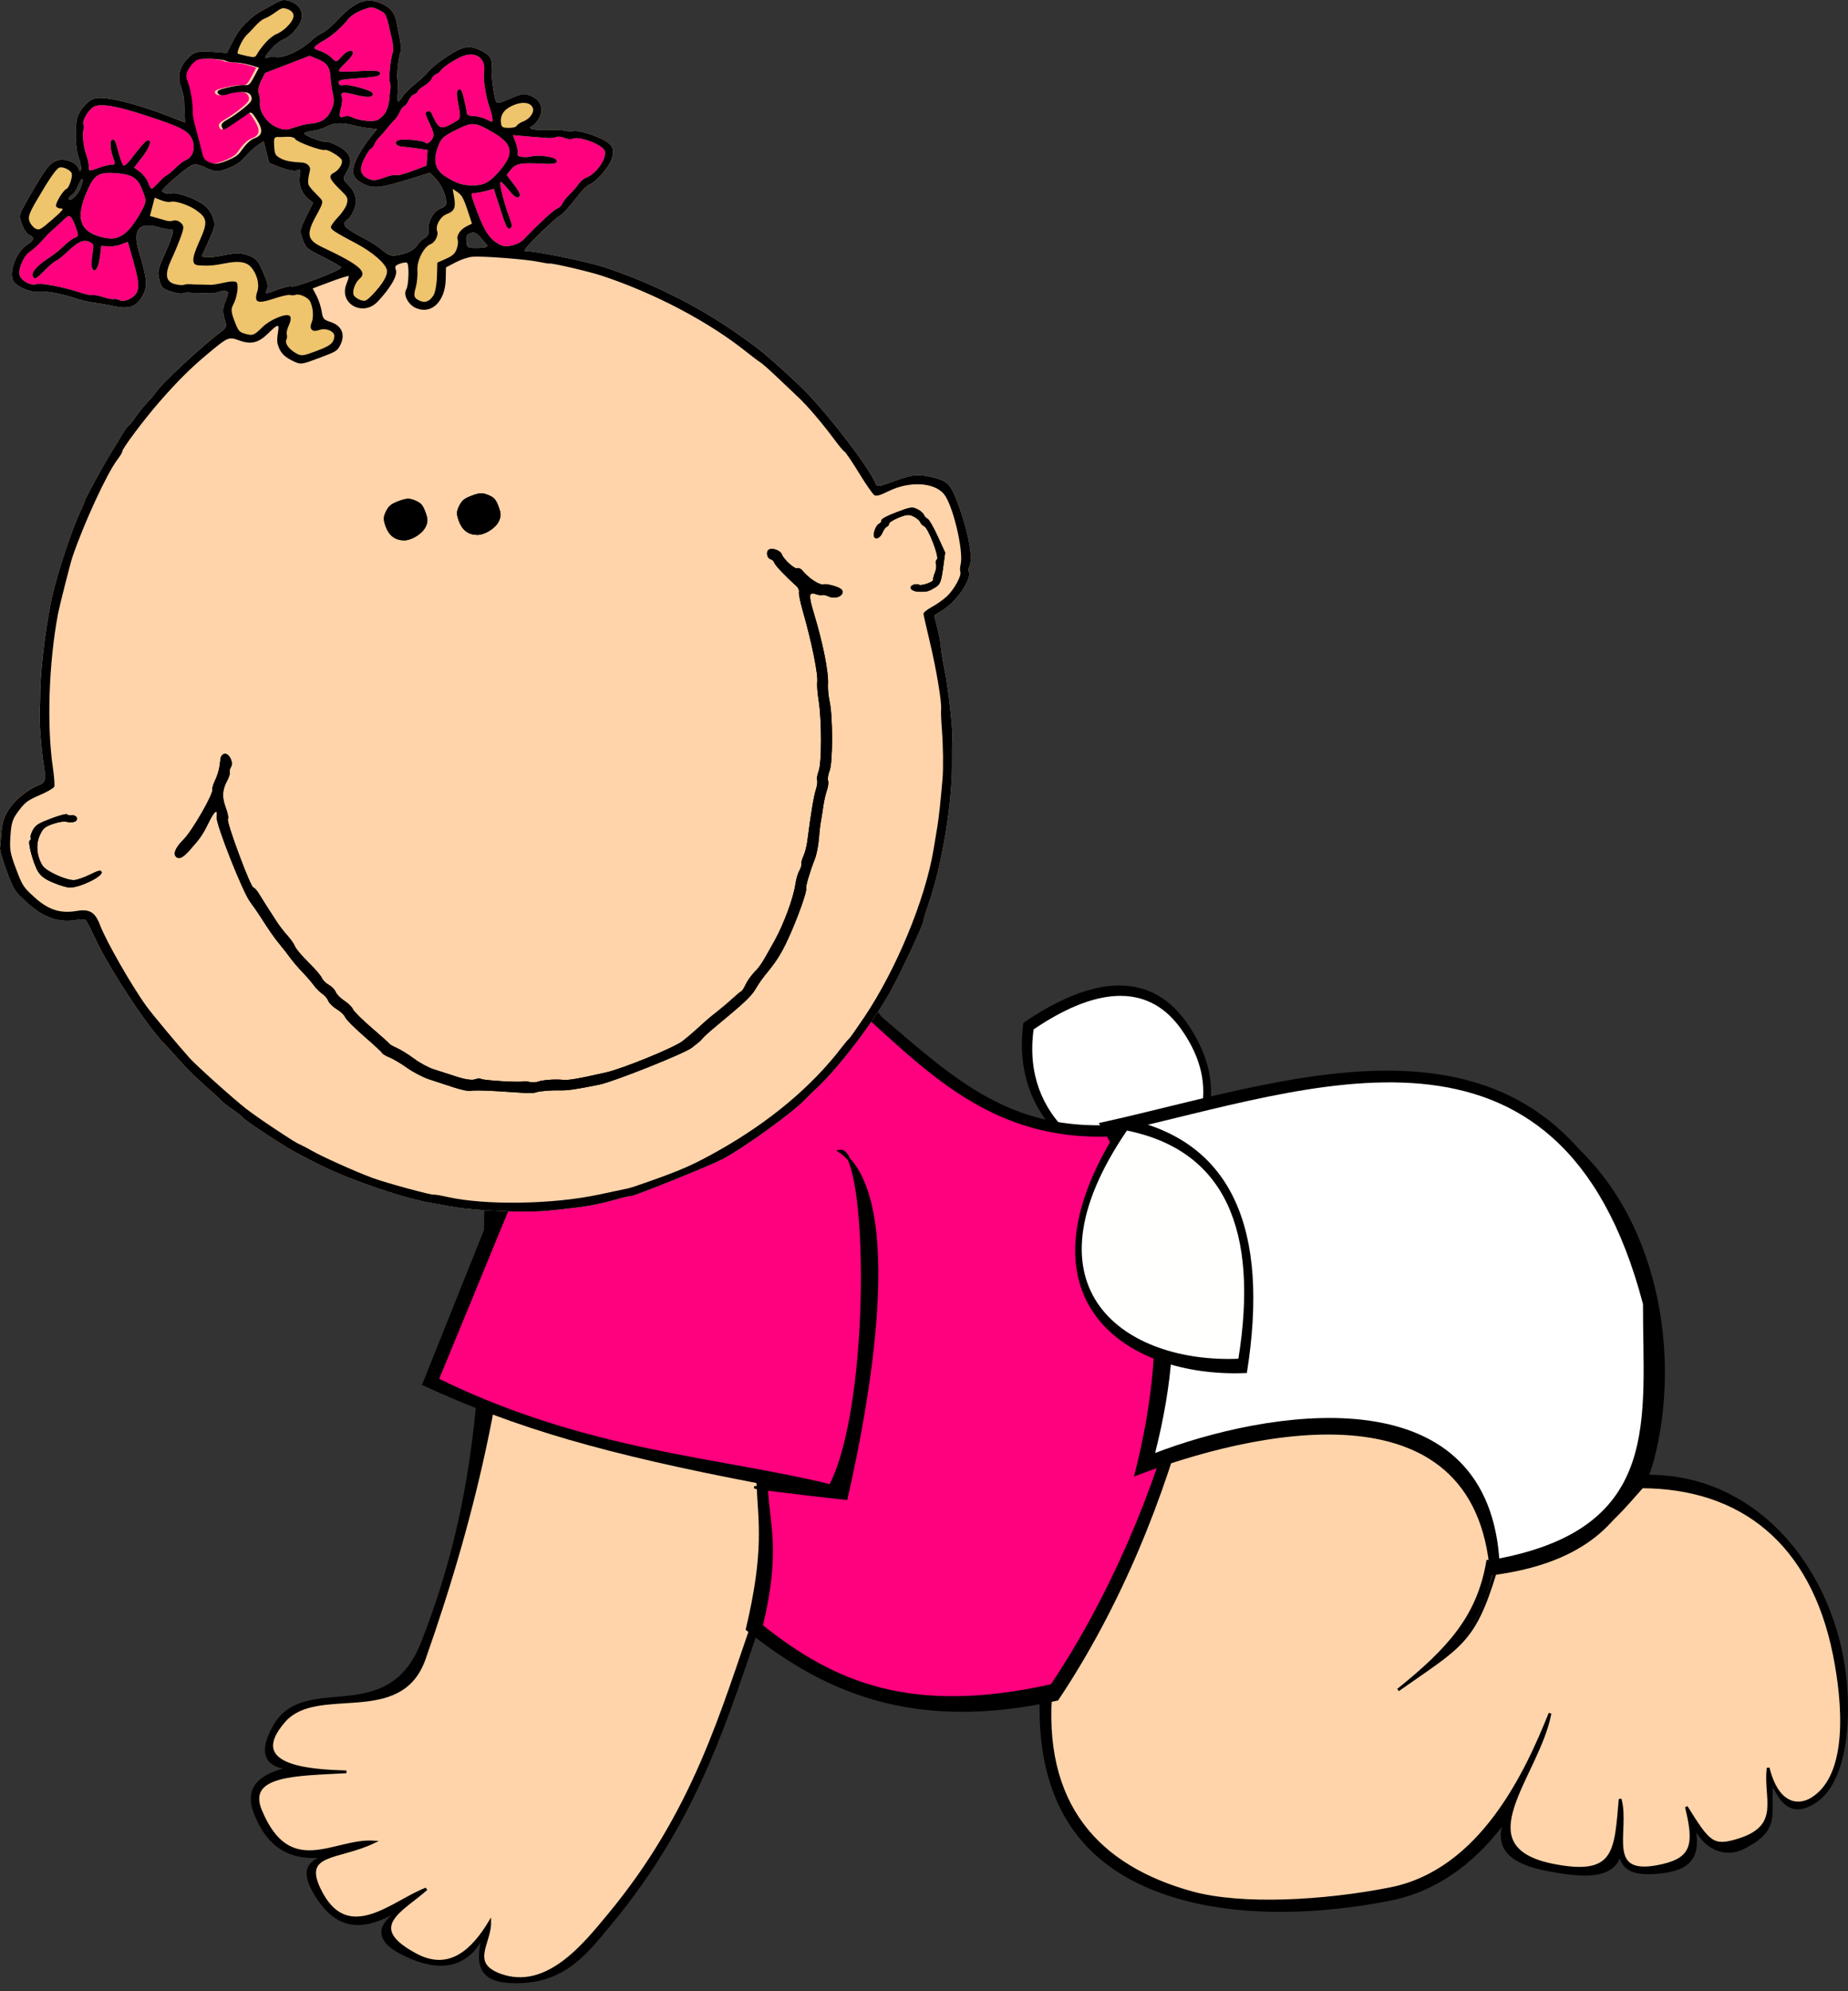 <?xml version="1.0"?><svg width="677.738" height="729.787" xmlns="http://www.w3.org/2000/svg" xmlns:xlink="http://www.w3.org/1999/xlink">
 <rect width="100%" height="100%" fill="#333333" stroke="none"/>
 <title>babygirl</title>
 <defs>
  <linearGradient id="linearGradient7416">
   <stop stop-color="#daab9b" id="stop7418" offset="0"/>
   <stop stop-color="#daab9b" stop-opacity="0" id="stop7420" offset="1"/>
  </linearGradient>
  <radialGradient gradientTransform="matrix(0.691, -0.259, 0.241, 0.642, 39.334, 86.61)" r="52.143" fy="400.219" fx="119.286" cy="400.219" cx="119.286" gradientUnits="userSpaceOnUse" id="radialGradient3973" xlink:href="#linearGradient7416"/>
  <radialGradient gradientTransform="matrix(0.691, -0.259, 0.241, 0.642, 467.877, -58.483)" r="52.143" fy="400.219" fx="119.286" cy="400.219" cx="119.286" gradientUnits="userSpaceOnUse" id="radialGradient3975" xlink:href="#linearGradient7416"/>
 </defs>
 <g>
  <title>Layer 1</title>
  <path fill="#000000" fill-rule="evenodd" stroke="#000000" stroke-width="1.033px" id="path5036" d="m178.227,439.199c-1.018,59.822 -1.551,107.895 -23.383,163.13c-12.6,31.878 -42.902,10.827 -54.09,30.228c-11.138,19.313 10.474,16.503 23.848,13.528c-18.511,1.071 -36.602,3.584 -31.126,18.114c10.237,27.159 35.161,12.996 50.936,9.749c-17.429,7.812 -39.094,2.831 -28.777,20.145c12.671,21.262 27.805,5.969 40.099,1.475c-11.788,5.413 -25.398,13.572 -4.479,22.122c11.861,4.848 20.905,2.188 26.114,-8.844c-1.147,6.458 -4.444,16.594 9.064,17.475c20.014,1.306 28.474,-10.534 37.428,-21.308c32.638,-39.268 42.923,-76.941 55.573,-112.941c34.621,29.491 62.525,39.813 102.379,30.06c-1.403,44.235 20.403,65.644 53.445,74.156c22.717,5.852 49.637,4.793 74.566,-0.131c34.532,-6.82 52.002,-41.702 60.822,-63.698c-8.263,23.07 -38.006,46.077 -3.23,52.83c23.632,4.589 29.899,0.299 26.76,-20.71c0.664,12.578 -4.401,23.419 13.875,21.719c11.684,-1.087 15.767,-5.593 12.885,-17.76c5.289,11.074 13.46,11.122 18.045,8.893c14.438,-7.019 9.406,-12.975 10.925,-24.318c4.591,11.031 9.456,10.652 14.379,8.09c14.124,-7.353 14.6,-36.299 11.146,-54.118c-6.834,-35.261 -33.012,-65.795 -70.428,-65.993c-15.992,17.192 -30.678,43.649 -56.486,41.208c-8.11,26.691 -22.319,32.038 -35.406,41.307c16.527,-13.098 30.385,-27.797 33.931,-48.684c30.428,10.39 53.47,-18.908 59.01,-39.832c10.1,-38.143 1.859,-90.037 -32.456,-118.021c-21.938,-17.89 -69.542,-34.887 -123.922,-11.802c-62.666,18.913 -105.593,2.902 -134.249,-38.357c-51.104,-22.446 -119.749,8.5 -137.199,72.288z"/>
  <path fill="#000000" fill-rule="evenodd" stroke-width="1px" id="path9938" d="m427.891,435.303c-28.107,-4.861 -57.539,-23.773 -52.57,-60.381c23.318,-15.964 45.646,-20.419 59.93,0c17.055,24.38 6.793,44.687 -7.36,60.381z"/>
  <path fill="#ffd4aa" fill-rule="evenodd" stroke="#000000" stroke-width="1px" d="m188.451,440.881c-0.986,57.929 -13.762,112.892 -32.857,167.143c-8.747,24.852 -39.22,8.818 -51.429,22.857c-14.355,16.507 8.826,18.21 22.857,18.571c-17.925,1.037 -37.137,0.61 -31.429,14.286c10.665,25.553 27.103,10.456 41.429,11.429c-12.943,6.209 -26.394,3.648 -20,17.143c10.262,21.66 27.407,4.437 39.312,0.086c-8.798,7.858 -23.085,13.913 -3.752,24.165c12.436,6.595 20.946,-1.944 27.022,-11.962c0.094,7.665 -7.759,15.132 3.838,19.346c17.257,6.271 31.157,-11.53 39.828,-21.962c31.605,-38.026 41.502,-74.812 53.752,-109.673c33.526,28.557 69.979,35.158 108.571,25.714c-4.288,43.811 17.459,66.302 51.429,75.714c18.367,5.089 48.717,3.339 72.857,-1.429c33.439,-6.604 50.031,-42.986 58.571,-64.286c-4.305,23.012 -32.247,49.175 1.429,55.714c22.884,4.444 22.621,-5.286 24.286,-24.286c3.331,11.844 -6.54,29.512 15.714,24.286c11.062,-2.598 11.918,-8.03 8.571,-21.429c8.242,13.199 9.659,15.057 19.165,12.101c16.264,-5.058 9.37,-15.403 10.841,-26.386c3.469,13.936 11.173,14.337 16.045,11.344c14.057,-8.634 11.676,-35.537 8.235,-52.773c-8.245,-41.305 -34.273,-61.406 -70.505,-61.597c-14.141,15.976 -18.792,22.366 -53.865,31.43c-7.853,25.846 -12.874,26.991 -35.63,43.025c18.693,-15.036 29.423,-26.918 32.857,-47.143c25.432,2.331 51.778,-18.31 57.143,-38.571c9.781,-36.935 1.8,-87.188 -31.429,-114.286c-21.243,-17.324 -67.341,-33.783 -120,-11.429c-60.683,18.314 -102.251,2.81 -130,-37.143c-49.486,-21.736 -115.959,8.231 -132.857,70z" id="path4055"/>
  <path fill="#ffffff" fill-rule="evenodd" stroke-width="1px" d="m426.598,431.5c-25.411,-4.362 -52.021,-21.332 -47.529,-54.182c21.082,-14.325 41.268,-18.323 54.182,0c15.419,21.878 6.141,40.099 -6.654,54.182z" id="path4063"/>
  <path fill="#000000" fill-rule="evenodd" stroke-width="1.048px" id="path4065" d="m182.656,437.988l-27.897,69.65c34.826,16.129 68.035,25.462 122.682,35.958c0.564,14.148 3.005,24.543 -3.985,53.8c27.782,22.168 60.474,37.952 114.575,25.904c45.689,-68.184 66.116,-161.998 57.877,-218.19c-67.638,20.582 -90.483,-5.502 -125.717,-35.008c-49.435,-18.97 -96.02,-16.095 -137.535,67.886z"/>
  <path fill="#ff007f" fill-rule="evenodd" stroke="#000000" stroke-width="1px" d="m187.055,441.006l-26.616,64.639c54.923,26.965 104.224,28.977 144.094,38.932c15.672,-30.034 14.342,-124.408 3.417,-122.669c24.595,17.085 10.035,93.959 2.38,127.374c-22.1,-2.381 -42.43,-5.084 -29.169,-3.714c0.539,13.498 4.768,22.466 -1.901,50.38c26.506,21.15 54.846,33.358 106.464,21.863c43.592,-65.054 64.895,-154.562 57.034,-208.175c-64.533,19.637 -93.585,-8.878 -123.574,-36.122c-47.166,-18.099 -92.519,-12.636 -132.129,67.491z" id="path4057"/>
  <path fill="#ffd4aa" d="m102.785,0.327c-0.449,0.179 -0.957,0.441 -1.58,0.776c-5.633,3.033 -7.385,4.09 -8.542,5.129c-0.648,0.582 -1.577,1.414 -2.064,1.851c-2.078,1.864 -3.598,3.99 -5.417,7.552l-1.948,3.8l-4.956,-0.408c-5.568,-0.446 -7.128,-0.062 -9.437,2.35c-2.927,3.057 -3.844,6.689 -2.564,10.101c0.633,1.687 1.178,4.023 1.227,5.174c0.049,1.15 0.164,3.475 0.243,5.177l0.147,3.083l-5.16,-2.003c-13.399,-5.223 -25.046,-7.986 -28.386,-6.733c-2.099,0.788 -4.415,3.237 -5.678,6.001c-1.312,2.871 -1.186,11.961 0.219,15.744c0.611,1.647 0.977,3.518 0.807,4.186c-0.243,0.959 -0.451,0.872 -0.947,-0.423c-0.903,-2.361 -5.22,-3.859 -8.066,-2.791c-2.528,0.949 -4.22,3.207 -10.154,13.567c-3.685,6.433 -3.688,6.449 -2.469,9.698c0.78,2.08 1.773,3.523 2.751,3.984c1.932,0.91 1.691,1.968 -0.794,3.527c-3.791,2.379 -6.66,9.357 -5.323,12.922c0.818,2.179 5.963,4.58 9.079,4.243c2.819,-0.304 9.034,0.852 14.127,2.601c1.843,0.633 4.757,1.309 6.477,1.509c1.72,0.2 5.047,0.771 7.4,1.277c5.636,1.214 8.241,0.258 10.536,-3.885c1.889,-3.408 1.676,-5.985 -1.368,-16.183c-2.402,-8.046 -0.034,-10.944 7.264,-8.864c2.131,0.607 4.292,0.951 4.794,0.766c1.184,-0.435 0.132,3.052 -3.014,10.018c-2.049,4.537 -2.268,5.731 -1.553,8.462c0.779,2.976 1.032,3.232 4.115,4.273c1.808,0.611 3.747,0.93 4.309,0.719c0.562,-0.211 1.665,-0.317 2.442,-0.252c0.777,0.065 2.483,0.106 3.786,0.114c1.303,0.008 2.995,0.078 3.772,0.142c0.777,0.065 2.024,-0.118 2.758,-0.394c1.792,-0.672 3.769,-0.653 4.024,0.025c0.114,0.303 -0.347,1.851 -1.02,3.452c-0.925,2.201 -0.987,3.7 -0.264,6.123c0.869,2.913 0.787,3.326 -0.895,4.573c-7.178,5.323 -22.291,19.321 -24.27,22.482c-0.407,0.649 -1.875,2.404 -3.271,3.884c-1.396,1.48 -3.363,3.887 -4.363,5.371c-1.001,1.484 -2.065,2.791 -2.359,2.901c-0.294,0.11 -1.318,1.546 -2.283,3.17c-0.965,1.624 -2.836,4.717 -4.167,6.877c-3.281,5.323 -9.423,16.594 -9.743,17.879c-0.143,0.573 -0.904,2.343 -1.678,3.928c-2.301,4.71 -6.778,17.826 -9.273,27.139c-2.774,10.355 -5.333,29.595 -5.35,40.417c-0.002,1.412 -0.084,3.586 -0.182,4.832c-0.247,3.148 0.579,14.216 1.448,19.612c0.989,6.139 0.756,7.046 -1.95,8.061c-3.895,1.461 -8.795,5.517 -10.994,9.095c-1.911,3.11 -2.32,4.748 -2.707,10.704c-0.067,1.033 -0.209,2.493 -0.314,3.233c-0.105,0.74 1.018,4.551 2.492,8.478c2.617,6.973 2.785,7.24 7.362,11.415c6.251,5.703 11.957,7.612 18.762,6.29c1.106,-0.215 2.305,-0.153 2.679,0.117c0.374,0.27 2.01,3.345 3.625,6.839c5.106,11.04 19.524,32.895 25.641,38.866c0.895,0.874 3.361,3.576 5.48,6.006c2.119,2.43 6.412,6.657 9.531,9.387c3.12,2.73 5.75,5.15 5.832,5.37c0.082,0.22 1.832,1.573 3.887,3.008c2.055,1.434 3.811,2.807 3.909,3.068c0.278,0.74 14.497,10.135 18.861,12.46c5.461,2.91 6.545,3.459 10.252,5.269c10.984,5.363 30.772,12.052 39.962,13.498c1.328,0.209 4.118,0.712 6.182,1.116c6.355,1.245 19.68,2.135 29.835,1.998c4.548,-0.061 7.202,-0.27 16.81,-1.406c4.992,-0.59 9.726,-1.567 14.847,-3.029c2.822,-0.805 5.348,-1.382 5.604,-1.278c0.622,0.252 29.038,-11.172 33.211,-13.355c7.879,-4.121 26.409,-17.514 30.592,-22.106c0.51,-0.56 2.494,-2.504 4.415,-4.314c8.254,-7.774 20.943,-24.494 26.978,-35.546c4.097,-7.503 12.19,-24.845 11.93,-25.571c-0.079,-0.221 0.685,-2.73 1.683,-5.556c5.018,-14.196 8.919,-37.637 8.759,-52.53c-0.041,-3.807 0.027,-7.465 0.133,-8.112c0.383,-2.324 -1.361,-18.335 -2.763,-25.348c-0.787,-3.937 -1.495,-8.124 -1.549,-9.313c-0.054,-1.189 -0.589,-4.144 -1.212,-6.577l-1.144,-4.426l3.405,-2.148c4.979,-3.151 10.367,-11.132 9.354,-13.862c-0.204,-0.548 -0.124,-1.512 0.186,-2.131c1.251,-2.504 -0.036,-10.654 -3.099,-19.68c-3.36,-9.899 -4.484,-11.367 -9.783,-12.683c-5.788,-1.437 -7.96,-1.26 -14.578,1.187c-5.783,2.139 -6.447,2.241 -6.857,1.153c-2.294,-6.087 -19.349,-28.055 -28.172,-36.29c-12.325,-11.504 -14.631,-13.384 -25.153,-20.566c-13.488,-9.206 -30.183,-17.375 -46.248,-22.637c-6.547,-2.144 -25.635,-6.024 -28.901,-5.875c-1.064,0.048 0.265,-1.599 5.052,-6.293c3.565,-3.496 6.929,-6.539 7.491,-6.75c0.939,-0.352 2.657,-2.273 7.674,-8.559c1.033,-1.295 2.501,-2.588 3.257,-2.871c2.203,-0.827 6.803,-5.926 7.959,-8.85c1.755,-4.439 0.47,-6.345 -5.942,-8.879c-3.015,-1.191 -6.434,-2.033 -7.597,-1.868c-1.163,0.165 -2.707,0.111 -3.446,-0.127c-0.739,-0.238 -3.431,-0.345 -5.973,-0.232c-5.105,0.227 -8.449,-0.563 -6.107,-1.442c0.726,-0.272 1.903,-1.6 2.612,-2.95c1.799,-3.422 0.532,-6.714 -3.123,-8.127c-2.488,-0.962 -2.993,-0.893 -7.496,1.026c-4.453,1.898 -4.864,1.94 -5.307,0.755c-0.766,-2.05 -1.777,-10.293 -1.481,-12.087c0.51,-3.096 -0.856,-5.004 -4.656,-6.567c-3.119,-1.283 -4.032,-1.35 -6.684,-0.355c-3.201,1.201 -10.093,6.12 -12.087,8.612c-0.633,0.791 -2.689,2.644 -4.555,4.137c-1.866,1.493 -3.987,3.63 -4.72,4.749c-0.733,1.118 -1.489,1.968 -1.68,1.89c-0.191,-0.079 -0.227,-1.744 -0.084,-3.702c0.143,-1.958 0.124,-3.936 -0.051,-4.401c-0.41,-1.091 0.299,-8.14 1.01,-9.976c0.301,-0.776 0.211,-3.14 -0.223,-5.253c-0.433,-2.113 -1.04,-5.002 -1.325,-6.42c-0.662,-3.288 -2.817,-5.486 -6.714,-6.802c-4.629,-1.564 -8.695,0.169 -14.245,6.078c-2.338,2.49 -5.078,4.851 -6.088,5.239c-1.01,0.388 -2.921,1.72 -4.233,2.962c-3.503,3.32 -9.64,6.205 -12.561,5.904c-1.291,-0.133 -2.832,-0.06 -3.435,0.166c-1.409,0.529 -0.824,-0.579 1.886,-3.571c1.159,-1.279 2.849,-2.604 3.77,-2.949c2.288,-0.859 4.72,-3.152 6.273,-5.927c1.835,-3.278 0.511,-6.588 -3.18,-8.014c-1.8,-0.696 -2.61,-0.84 -3.955,-0.302zm-72.739,65.336c0.103,-0.055 0.182,-0.04 0.225,0.076c0.174,0.464 -0.246,2.114 -0.937,3.673c-1.121,2.527 -4.465,5.141 -3.999,3.127c0.102,-0.441 0.589,-0.954 1.097,-1.145c0.508,-0.191 1.504,-1.727 2.214,-3.419c0.533,-1.269 1.088,-2.145 1.399,-2.311zm40.611,-5.252c1.133,-0.45 2.081,-0.13 4.835,1.072c3.823,1.668 4.15,1.672 8.014,0.223c3.111,-1.167 4.62,-2.161 6.535,-4.376c1.364,-1.578 3.4,-3.472 4.554,-4.205l2.115,-1.32l0.992,3.957l0.992,3.957l4.316,1.656c2.364,0.914 4.901,1.436 5.654,1.154c1.641,-0.616 1.659,-0.597 1.227,2.219c-0.444,2.896 0.779,6.066 3.086,8.027l1.847,1.575l-2.508,5.064c-2.388,4.85 -2.439,5.247 -1.25,8.417c1.189,3.168 1.533,3.462 7.526,6.406c3.454,1.696 6.397,3.397 6.547,3.796c0.352,0.939 -17.304,7.652 -18.277,6.949c-0.367,-0.265 -2.722,0.288 -5.228,1.229c-4.476,1.679 -4.55,1.693 -3.813,0.011c0.612,-1.398 0.387,-2.572 -1.304,-6.428c-1.835,-4.184 -2.385,-4.859 -4.806,-5.915c-2.86,-1.249 -5.361,-1.291 -10.617,-0.139c-1.735,0.38 -4.058,0.622 -5.173,0.521l-2.043,-0.195l2.65,-5.736c2.434,-5.317 2.543,-5.956 1.506,-8.719c-0.769,-2.048 -1.95,-3.568 -3.733,-4.829c-3.097,-2.19 -9.788,-4.481 -11.36,-3.891c-1.136,0.426 -3.204,-0.138 -3.509,-0.951c-0.201,-0.537 6.984,-6.896 9.964,-8.823c0.489,-0.316 0.886,-0.553 1.263,-0.703zm41.165,-11.781c0.566,-0.281 1.879,-0.578 3.13,-0.716c1.43,-0.158 3.657,-0.886 4.962,-1.61c2.46,-1.365 5.957,-1.439 10.308,-0.226c1.185,0.33 3.471,0.736 5.093,0.906l2.95,0.313l-3.033,3.863c-1.674,2.12 -3.747,5.472 -4.615,7.457c-2.053,4.698 -1.282,6.937 3.092,8.963c3.542,1.64 6.121,1.294 18.205,-2.479l5.777,-1.801l2.029,2.125c2.099,2.186 3.739,5.694 3.961,8.523c0.097,1.238 -0.385,1.794 -2.091,2.434c-2.588,0.971 -4.699,4.779 -4.44,7.988c0.115,1.428 -0.306,2.32 -1.397,2.906c-0.866,0.465 -2.137,1.684 -2.804,2.701c-1.214,1.852 -3.634,2.974 -7.79,3.656c-1.66,0.272 -2.903,-0.204 -4.927,-1.907c-1.488,-1.252 -4.309,-3.112 -6.277,-4.127c-6.085,-3.138 -8.101,-4.671 -7.663,-5.851c0.217,-0.585 0.791,-1.213 1.275,-1.394c0.484,-0.182 1.461,-1.711 2.171,-3.403c1.469,-3.498 0.8,-6.38 -2.238,-9.444c-1.85,-1.866 -1.858,-1.92 -0.208,-4.755c2.331,-4.004 1.181,-6.958 -3.619,-9.384c-1.914,-0.967 -3.802,-1.643 -4.205,-1.491c-1.188,0.446 -8.624,-2.515 -7.847,-3.125c0.049,-0.038 0.12,-0.081 0.201,-0.121zm60.865,36.781c1.163,-0.436 2.011,-0.071 3.387,1.478c1.007,1.134 2.115,2.367 2.457,2.743c0.798,0.874 -0.547,1.275 -4.258,1.254c-2.604,-0.015 -2.963,-0.24 -3.139,-1.868c-0.288,-2.653 -0.168,-2.96 1.553,-3.606z" id="path3761"/>
  <path fill="#000000" d="m219.788,397.562c-8.149,1.653 -11.463,2.152 -13.955,2.1c-3.777,-0.079 -7.934,0.25 -9.209,0.728c-0.607,0.228 -2.132,0.351 -3.388,0.274c-1.256,-0.077 -6.137,-0.389 -10.847,-0.694c-4.71,-0.305 -9.072,-0.363 -9.694,-0.13c-0.622,0.233 -3.46,-0.339 -6.307,-1.271c-2.847,-0.933 -6.949,-2.279 -9.117,-2.992c-2.167,-0.713 -5.762,-2.592 -7.989,-4.175c-2.227,-1.583 -5.132,-3.309 -6.457,-3.835c-1.324,-0.526 -2.518,-1.233 -2.652,-1.57c-0.134,-0.338 -3.125,-3.111 -6.646,-6.162c-3.522,-3.051 -6.643,-6.186 -6.935,-6.966c-0.293,-0.78 -1.677,-2.107 -3.076,-2.948c-1.399,-0.841 -2.798,-2.206 -3.108,-3.033c-0.31,-0.827 -1.327,-2.023 -2.259,-2.658c-0.932,-0.635 -2.302,-2.005 -3.045,-3.046c-0.743,-1.04 -2.63,-3.226 -4.193,-4.856c-1.563,-1.631 -3.591,-4.003 -4.506,-5.272c-0.915,-1.269 -2.604,-3.439 -3.754,-4.821c-2.03,-2.442 -3.786,-4.957 -7.3,-10.453c-0.935,-1.463 -2.572,-3.817 -3.637,-5.232c-2.746,-3.647 -12.662,-28.779 -12.278,-31.115c0.535,-3.248 -0.805,-2.263 -2.97,2.184c-2.111,4.335 -3.084,5.738 -7.05,10.166c-2.207,2.464 -3.599,3.21 -4.619,2.473c-1.504,-1.086 -0.585,-3.474 2.516,-6.542c3.168,-3.133 11.121,-16.985 10.58,-18.427c-0.135,-0.36 0.274,-1.753 0.908,-3.096c1.173,-2.483 1.747,-4.699 2.039,-7.868c0.099,-1.074 0.666,-1.857 1.449,-2.004c1.716,-0.32 3.458,3.118 2.425,4.786c-0.419,0.676 -0.631,1.577 -0.471,2.002c0.16,0.425 -0.254,1.777 -0.918,3.003c-1.838,3.392 -1.979,6.078 -0.524,9.956c0.728,1.94 1.08,3.823 0.782,4.184c-0.681,0.825 8.257,24.868 9.309,25.041c0.411,0.067 1.277,0.999 1.926,2.069c1.199,1.981 3.587,5.733 6.687,10.507c0.947,1.459 2.701,3.728 3.898,5.042c1.197,1.315 2.445,3.106 2.773,3.98c0.328,0.874 2.561,3.516 4.961,5.871c2.401,2.355 4.602,4.915 4.893,5.688c0.29,0.773 1.425,1.908 2.522,2.522c1.097,0.613 2.251,1.797 2.564,2.631c0.313,0.834 1.745,2.288 3.183,3.232c1.438,0.944 2.845,2.332 3.128,3.086c0.283,0.754 3.391,3.838 6.906,6.853c3.515,3.015 6.456,5.653 6.534,5.862c0.078,0.209 1.312,0.897 2.741,1.53c1.43,0.633 4.264,2.398 6.3,3.921c2.035,1.524 5.256,3.259 7.158,3.856c1.901,0.597 5.687,1.816 8.411,2.708c2.974,0.974 5.625,1.371 6.633,0.992c0.923,-0.346 1.963,-0.425 2.31,-0.174c0.735,0.531 14.046,1.355 15.235,0.944c0.442,-0.153 1.566,-0.08 2.498,0.162c0.932,0.242 2.313,0.208 3.068,-0.075c1.719,-0.645 6.129,-0.985 9.149,-0.705c2.222,0.206 4.879,-0.244 15.699,-2.656c6.193,-1.381 25.052,-9.072 28.226,-11.511c1.246,-0.957 3.456,-2.821 4.911,-4.142c4.413,-4.007 4.897,-4.422 8.051,-6.897c1.674,-1.314 4.158,-3.426 5.52,-4.693c1.362,-1.268 2.736,-2.402 3.054,-2.522c0.318,-0.119 1.05,-1.251 1.627,-2.514c0.577,-1.263 1.998,-3.282 3.158,-4.487c2.268,-2.354 2.665,-2.971 7.45,-11.577c3.392,-6.101 6.959,-15.786 7.646,-20.764c0.235,-1.701 0.875,-3.888 1.423,-4.862c0.548,-0.973 0.883,-2.071 0.745,-2.438c-0.138,-0.368 0.205,-1.682 0.762,-2.921c0.557,-1.239 1.191,-3.638 1.408,-5.332c1.288,-10.031 2.368,-16.563 3.124,-18.897c0.473,-1.461 0.698,-3.087 0.501,-3.613c-0.198,-0.526 0.058,-2.046 0.567,-3.377c1.128,-2.946 1.142,-18.507 0.022,-25.621c-0.448,-2.85 -0.7,-5.883 -0.559,-6.739c0.445,-2.702 -1.975,-14.736 -5.262,-26.17c-0.941,-3.275 -1.588,-6.444 -1.436,-7.043c0.161,-0.637 -0.239,-1.553 -0.961,-2.204c-4.075,-3.674 -7.69,-7.479 -8.07,-8.491c-0.241,-0.643 -0.817,-1.231 -1.279,-1.307c-1.301,-0.213 -1.898,-2.581 -0.871,-3.45c1.157,-0.978 4.343,0.1 4.931,1.668c0.707,1.885 4.688,5.462 5.668,5.094c0.492,-0.185 1.259,0.105 1.703,0.644c2.629,3.185 6.645,5.752 8.128,5.196c0.423,-0.159 2.128,0.134 3.79,0.65c2.077,0.645 3.008,1.326 2.98,2.18c-0.055,1.701 -2.949,2.65 -5.056,1.658c-0.953,-0.449 -2.048,-0.697 -2.435,-0.552c-0.386,0.145 -1.46,-0.005 -2.386,-0.333c-2.531,-0.897 -2.658,0.406 -0.68,6.981c3.459,11.501 5.478,21.734 5.185,26.272c-0.093,1.446 0.186,4.252 0.62,6.237c1.169,5.339 1.163,22.211 -0.009,25.175c-0.558,1.412 -0.821,3.084 -0.584,3.716c0.237,0.632 0.045,2.229 -0.426,3.549c-0.471,1.32 -1.075,3.982 -1.341,5.916c-0.266,1.934 -0.66,4.406 -0.875,5.495c-0.216,1.089 -0.545,3.971 -0.733,6.406c-0.188,2.435 -0.838,5.702 -1.446,7.262c-1.924,4.934 -3.469,10.188 -3.204,10.894c0.373,0.994 -3.279,11.192 -6.542,18.27c-2.641,5.727 -4.331,8.391 -8.649,13.628c-0.962,1.167 -2.484,3.387 -3.381,4.933c-1.535,2.645 -4.066,5.033 -14.199,13.401c-2.316,1.913 -4.574,3.929 -5.018,4.48c-0.443,0.551 -1.08,1.217 -1.415,1.481c-0.335,0.263 -1.564,1.239 -2.733,2.168c-2.6,2.067 -28.674,12.462 -33.934,13.529z" id="path3757"/>
  <path fill="#000000" d="m337.002,216.898c-2.83,-0.071 -4.139,-1.752 -1.991,-2.558c0.737,-0.277 1.641,-0.286 2.009,-0.021c0.809,0.584 5.506,-1.077 5.218,-1.846c-0.112,-0.299 0.167,-1.444 0.622,-2.544c0.454,-1.1 0.634,-2.51 0.401,-3.133c-0.234,-0.623 -0.082,-1.4 0.337,-1.726c0.983,-0.765 -3.16,-11.567 -4.676,-12.191c-0.575,-0.236 -1.224,-0.906 -1.442,-1.488c-0.218,-0.582 -1.306,-1.51 -2.417,-2.061c-1.688,-0.838 -2.598,-0.767 -5.529,0.43c-1.93,0.788 -3.503,1.791 -3.496,2.228c0.006,0.437 -0.36,0.934 -0.813,1.105c-0.454,0.17 -1.141,1.088 -1.526,2.038c-0.823,2.03 -2.632,2.924 -3.146,1.555c-0.453,-1.208 0.783,-4.333 1.876,-4.743c0.454,-0.17 0.819,-0.703 0.812,-1.183c-0.009,-0.578 1.873,-1.594 5.567,-3.005c5.056,-1.932 5.77,-2.038 7.602,-1.129c1.112,0.551 2.201,1.479 2.419,2.061c0.218,0.582 0.823,1.233 1.343,1.447c0.52,0.214 2.185,3.095 3.7,6.403l2.755,6.014l-0.783,5.763c-0.664,4.885 -1.08,5.942 -2.733,6.939c-2.634,1.589 -3.118,1.72 -6.109,1.644z" id="path3755"/>
  <path fill="#000000" d="m25.559,325.348c-0.899,-0.001 -3.558,-0.793 -5.909,-1.76c-3.159,-1.299 -4.659,-2.401 -5.746,-4.221c-1.765,-2.953 -3.871,-10.939 -2.974,-11.276c0.35,-0.131 0.493,-0.62 0.318,-1.086c-0.175,-0.466 0.225,-1.771 0.889,-2.899c1.024,-1.74 2.045,-2.365 6.728,-4.123c3.037,-1.139 5.617,-1.816 5.734,-1.504c0.117,0.312 0.891,0.485 1.721,0.385c1.88,-0.227 2.726,1.697 1.026,2.334c-0.687,0.258 -2.012,0.271 -2.945,0.029c-0.942,-0.245 -3.211,0.119 -5.108,0.817c-3.024,1.114 -3.568,1.605 -4.773,4.313c-1.463,3.287 -1.016,7.651 1.126,10.987c1.284,1.999 8.5,5.31 11.451,5.254c1.012,-0.019 3.632,-0.913 5.821,-1.987c3.292,-1.614 4.044,-1.784 4.345,-0.981c0.59,1.572 -7.903,5.72 -11.705,5.716z" id="path3753"/>
  <path fill="#000000" d="m174.918,196.066c-3.217,-0.082 -5.37,-1.71 -6.601,-4.99c-0.962,-2.564 -0.949,-3.582 0.073,-5.63c1.027,-2.06 1.85,-2.726 4.67,-3.784c2.82,-1.058 3.878,-1.097 6.007,-0.222c2.129,0.875 2.794,1.624 3.778,4.246c0.965,2.571 0.97,3.634 0.026,5.525c-1.261,2.528 -5.188,4.926 -7.952,4.856z" id="path3751"/>
  <path fill="#000000" d="m148.087,198.071c-3.217,-0.082 -5.37,-1.71 -6.601,-4.99c-0.962,-2.564 -0.949,-3.582 0.073,-5.63c1.027,-2.06 1.85,-2.726 4.67,-3.784c2.82,-1.058 3.878,-1.097 6.007,-0.222c2.129,0.875 2.794,1.624 3.778,4.246c0.965,2.571 0.97,3.634 0.026,5.525c-1.261,2.528 -5.188,4.926 -7.952,4.856z" id="path3749"/>
  <path fill="#eec46c" stroke-width="4.8" stroke-miterlimit="4" d="m122.059,125.193c0.475,-0.846 0.7,-1.976 0.499,-2.511c-0.613,-1.633 -3.421,-2.508 -5.521,-1.72c-2.561,0.961 -3.81,-0.368 -2.7,-2.872c0.471,-1.063 0.564,-3.331 0.206,-5.04c-0.536,-2.558 -1.021,-3.314 -2.752,-4.281c-1.156,-0.646 -2.638,-0.973 -3.295,-0.727c-0.656,0.246 -1.592,0.284 -2.08,0.083c-0.488,-0.2 -3.247,0.423 -6.131,1.385c-5.995,1.999 -7.246,1.395 -5.877,-2.838c0.826,-2.554 -0.254,-6.505 -2.417,-8.841c-1.768,-1.909 -4.577,-2.278 -9.634,-1.265c-3.943,0.79 -6.007,0.941 -9.529,0.696c-2.649,-0.184 -2.586,-2.446 0.242,-8.709c3.192,-7.068 3.052,-8.549 -1.087,-11.476c-2.818,-1.992 -7.95,-3.657 -9.491,-3.079c-0.513,0.193 -2.02,-0.07 -3.349,-0.583l-2.415,-0.934l-0.868,3.339l-0.868,3.339l2.381,0.682c1.31,0.375 2.998,0.852 3.753,1.06c0.754,0.208 1.926,0.181 2.603,-0.06c0.677,-0.241 1.849,0.144 2.604,0.856c1.215,1.146 1.202,1.76 -0.106,5.354c-0.813,2.233 -2.33,5.867 -3.372,8.076c-2.484,5.27 -2.127,8.066 1.147,8.981c1.322,0.37 2.833,0.511 3.356,0.315c0.524,-0.197 1.588,-0.305 2.365,-0.24c0.777,0.065 2.479,0.124 3.782,0.132c1.303,0.008 2.931,0.055 3.617,0.104c0.686,0.049 2.968,-0.317 5.071,-0.813c2.283,-0.539 4.119,-0.585 4.558,-0.114c0.892,0.957 0.213,5.54 -1.216,8.204c-0.866,1.614 -0.787,2.628 0.464,5.962c1.341,3.575 1.763,4.089 3.827,4.666c2.867,0.802 3.358,0.621 6.324,-2.32c2.961,-2.937 9.015,-5.4 10.185,-4.144c0.472,0.506 0.325,1.83 -0.366,3.292c-0.635,1.345 -0.993,2.878 -0.795,3.406c0.198,0.528 0.132,1.418 -0.146,1.977c-0.65,1.304 0.918,3.479 3.58,4.968c1.934,1.082 2.476,1.022 7.338,-0.802c3.915,-1.469 5.469,-2.36 6.114,-3.507z" id="path3747"/>
  <path fill="#eec46c" d="m158.967,108.27c0.622,-0.979 1.197,-4.08 1.277,-6.892l0.145,-5.113l3.159,-1.408c2.449,-1.091 3.334,-1.899 3.939,-3.593c0.429,-1.202 0.595,-2.679 0.368,-3.283c-0.583,-1.554 0.902,-3.853 3.24,-5.017l1.992,-0.992l-1.691,-5.125c-1.328,-4.024 -2.088,-5.392 -3.538,-6.368l-1.847,-1.243l0.526,2.996c0.681,3.877 0.115,5.192 -2.683,6.242c-2.387,0.896 -4.267,4.276 -3.506,6.304c0.539,1.435 -0.819,4.114 -2.382,4.701c-2.534,0.951 -5.121,6.022 -4.884,9.575c0.121,1.814 -0.134,4.571 -0.567,6.127c-0.935,3.359 -0.754,4.036 1.34,5.022c2.017,0.95 3.679,0.321 5.112,-1.933z" id="path3745"/>
  <path fill="#eec46c" d="m136.492,108.157c3.931,-4.124 5.825,-7.382 5.378,-9.251c-0.584,-2.444 -5.341,-6.536 -11.208,-9.643c-7.88,-4.173 -9.294,-5.087 -9.307,-6.022c-0.007,-0.498 1.234,-2.21 2.759,-3.805c1.525,-1.595 2.948,-3.842 3.162,-4.993c0.358,-1.921 0.151,-2.325 -2.505,-4.898c-3.953,-3.829 -4.445,-5.093 -2.4,-6.171c1.973,-1.04 3.447,-3.415 2.947,-4.748c-0.449,-1.195 -5.243,-4.035 -6.203,-3.675c-1.186,0.445 -10.454,-2.968 -10.85,-3.995c-0.204,-0.53 -1.501,-0.902 -2.881,-0.826c-1.38,0.076 -3.085,0.123 -3.787,0.105c-1.006,-0.026 -1.231,0.67 -1.058,3.267c0.199,2.983 0.404,3.408 2.137,4.423c1.683,0.986 3.916,1.447 7.971,1.646c2.101,0.103 3.471,1.531 2.989,3.117c-0.242,0.796 -0.509,2.298 -0.594,3.338c-0.154,1.897 -0.015,2.107 4.324,6.541c1.294,1.322 1.195,1.759 -1.505,6.69c-3.643,6.653 -3.199,8.741 2.418,11.388c13.494,6.36 16.61,9 13.606,11.524c-1.583,1.33 -2.744,4.45 -2.198,5.906c0.436,1.162 3.239,2.527 4.341,2.114c0.453,-0.17 1.562,-1.084 2.465,-2.032z" id="path3743"/>
  <path fill="#ff007f" d="m192.021,87.77c5.382,-5.621 11.019,-10.817 12.217,-11.262c0.809,-0.3 1.699,-1.132 1.976,-1.848c0.277,-0.716 1.447,-2.206 2.598,-3.31c1.151,-1.104 2.638,-2.81 3.304,-3.791c0.666,-0.981 1.898,-2.042 2.738,-2.357c3.858,-1.448 7.913,-7.306 6.909,-9.981c-0.804,-2.144 -9.068,-5.333 -11.476,-4.429c-0.85,0.319 -2.325,0.213 -3.278,-0.236c-0.953,-0.449 -2.31,-0.599 -3.016,-0.334c-0.706,0.265 -1.915,0.44 -2.687,0.39c-3.047,-0.2 -6.938,-0.515 -10.555,-0.855l-2.655,-0.249l1.028,2.771c0.565,1.524 0.901,3.291 0.746,3.927c-0.205,0.843 0.28,1.207 1.789,1.344c1.138,0.103 2.585,0.014 3.214,-0.198c2.084,-0.703 8.393,0.095 9.057,1.145c0.877,1.39 -0.386,1.753 -5.191,1.492c-7.546,-0.41 -9.542,-0.05 -11.237,2.026c-0.829,1.015 -1.57,1.915 -1.648,2c-0.077,0.085 0.856,1.401 2.074,2.925c2.804,3.508 3.34,4.914 2.057,5.396c-0.638,0.239 -1.922,-0.78 -3.447,-2.738c-1.337,-1.716 -2.674,-3.028 -2.972,-2.916c-0.622,0.233 1.176,7.453 3.213,12.903c1.119,2.995 1.166,3.777 0.249,4.121c-1.004,0.377 -1.406,-0.424 -3.535,-7.036l-2.403,-7.461l-2.943,0.797c-1.619,0.438 -3.572,0.776 -4.34,0.751c-1.283,-0.042 -1.181,0.529 1.252,7.012c2.807,7.482 4.874,10.359 8.698,12.112c2.101,0.963 6.365,-0.125 8.266,-2.11z" id="path3741"/>
  <path fill="#ff007f" d="m182.644,63.29c6.088,-6.824 5.687,-10.325 -1.682,-14.663c-6.588,-3.878 -7.658,-3.984 -13.15,-1.293c-5.549,2.719 -6.26,3.442 -7.601,7.735c-1.406,4.499 -0.291,7.542 3.632,9.922c3.734,2.265 5.674,2.899 9.113,2.977c4.214,0.095 6.346,-0.934 9.687,-4.679z" id="path3733"/>
  <path fill="#ff007f" d="m50.255,106.991c0.917,-2.042 0.499,-4.871 -2.003,-13.54l-1.384,-4.795l-2.507,0.941c-1.379,0.517 -3.564,0.846 -4.857,0.73l-2.35,-0.21l-0.532,4.223c-0.523,4.153 -2.012,6.087 -2.889,3.751c-0.245,-0.654 -0.175,-2.866 0.157,-4.916c0.57,-3.52 0.513,-3.769 -1.019,-4.491c-2.18,-1.027 -4.205,-0.15 -7.994,3.459c-1.745,1.663 -3.692,3.218 -4.326,3.455c-0.634,0.238 -2.429,1.736 -3.989,3.329c-3.4,3.472 -3.966,3.741 -4.559,2.16c-0.519,-1.384 1.88,-3.998 6.179,-6.732c1.559,-0.991 3.919,-2.883 5.244,-4.203c1.326,-1.321 3.125,-2.669 3.998,-2.996c1.48,-0.555 1.49,-0.857 0.142,-4.449c-1.494,-3.982 -2.12,-4.309 -4.18,-2.184c-0.886,0.914 -2.151,2.067 -4.837,4.409c-0.49,0.427 -1.954,1.971 -3.254,3.43c-1.3,1.459 -3.209,3.184 -4.242,3.833c-2.419,1.518 -4.607,6.687 -3.773,8.911c0.754,2.008 4.21,3.756 6.058,3.062c1.493,-0.56 10.022,1.048 15.827,2.984c2.175,0.726 4.312,1.186 4.748,1.022c0.436,-0.164 2.19,0.154 3.898,0.707c1.708,0.552 3.46,0.884 3.894,0.738c0.434,-0.146 1.338,0.022 2.01,0.375c1.866,0.979 5.499,-0.69 6.538,-3.003z" id="path3731"/>
  <path fill="#ff007f" d="m156.631,57.844l0.187,-2.874l-3.433,-0.525c-1.888,-0.289 -4.435,-0.597 -5.66,-0.685c-2.577,-0.185 -3.498,-1.634 -1.512,-2.379c1.47,-0.552 8.972,0.127 9.682,0.876c0.671,0.708 1.854,0.043 2.746,-1.543c0.659,-1.172 0.455,-2.177 -1.105,-5.449c-1.637,-3.431 -1.75,-4.073 -0.783,-4.436c0.73,-0.274 1.334,0.117 1.703,1.102c0.315,0.839 1.106,2.356 1.758,3.372c1.27,1.979 2.647,1.83 6.915,-0.745c1.844,-1.113 1.888,-1.391 0.971,-6.228c-0.711,-3.753 -0.683,-5.167 0.106,-5.463c0.891,-0.334 1.217,0.235 1.986,3.469c0.506,2.128 0.951,4.391 0.988,5.029c0.046,0.782 0.854,1.167 2.476,1.181c1.325,0.012 3.453,0.56 4.73,1.219c2.291,1.182 2.32,1.177 2.199,-0.37c-0.068,-0.863 -0.546,-2.709 -1.063,-4.103c-1.31,-3.531 -2.388,-10.494 -2.006,-12.963c0.745,-4.828 -2.891,-7.597 -7.637,-5.817c-2.895,1.086 -7.55,4.133 -8.315,5.442c-0.251,0.429 -0.977,0.976 -1.615,1.215c-0.637,0.239 -1.379,1.003 -1.649,1.699c-0.269,0.695 -1.48,1.846 -2.691,2.559c-1.211,0.712 -2.276,1.615 -2.367,2.007c-0.091,0.391 -0.72,0.92 -1.399,1.175c-0.679,0.255 -1.579,1.252 -2.002,2.217c-0.423,0.965 -1.138,1.893 -1.59,2.063c-0.452,0.17 -1.185,1.142 -1.628,2.161c-0.443,1.019 -1.33,2.346 -1.971,2.949c-0.641,0.603 -1.884,2.016 -2.762,3.14c-0.879,1.124 -2.133,2.545 -2.788,3.158c-0.655,0.613 -1.43,1.733 -1.724,2.49c-0.293,0.757 -0.87,1.502 -1.283,1.657c-0.412,0.155 -1.527,1.794 -2.477,3.643c-1.992,3.878 -1.537,6.101 1.53,7.475c1.648,0.738 2.788,0.65 5.698,-0.442c2.001,-0.751 3.939,-1.148 4.306,-0.883c0.367,0.265 3.058,-0.418 5.979,-1.518l5.311,-2l0.187,-2.874z" id="path3729"/>
  <path fill="#eec46c" d="m192.01,44.457c2.254,-0.846 3.989,-3.293 3.416,-4.819c-0.754,-2.011 -3.42,-2.509 -6.7,-1.254c-3.635,1.392 -5.302,3.546 -5.02,6.487c0.165,1.727 0.487,1.957 2.787,1.996c1.603,0.027 2.766,-0.279 3.033,-0.798c0.238,-0.463 1.356,-1.189 2.485,-1.613z" id="path3727"/>
  <path fill="#ff007f" d="m47.265,84.187c1.159,-1.198 3.103,-4.012 4.321,-6.253c2.17,-3.993 2.185,-4.152 0.757,-7.958c-1.77,-4.716 -3.717,-6.028 -9.634,-6.491c-6.313,-0.494 -7.999,0.459 -10.491,5.932c-4.74,10.409 -3.163,15.562 5.387,17.599c4.134,0.985 6.699,0.234 9.66,-2.829z" id="path3725"/>
  <path fill="#ff007f" d="m141.224,41.483c0.721,-1.1 1.409,-3.254 1.528,-4.788c0.12,-1.534 0.314,-3.397 0.432,-4.141c0.118,-0.744 0.017,-1.878 -0.224,-2.521c-0.471,-1.257 0.287,-8.718 1.101,-10.828c0.273,-0.707 0.149,-2.804 -0.274,-4.661c-2.291,-10.041 -2.03,-9.45 -4.817,-10.889c-2.335,-1.205 -2.989,-1.201 -6.161,0.036c-2.225,0.868 -4.15,2.129 -5.163,3.38c-2.62,3.236 -5.476,5.738 -8.794,7.706c-4.319,2.561 -4.474,2.949 -1.547,3.87c1.413,0.445 3.285,1.536 4.161,2.425c1.808,1.835 1.932,1.824 3.826,-0.322c1.815,-2.056 3.693,-2.76 4.146,-1.553c0.204,0.545 -0.919,2.148 -2.576,3.675c-1.616,1.49 -2.748,2.934 -2.515,3.209c0.233,0.275 3.61,0.278 7.504,0.007c4.64,-0.323 7.201,-0.171 7.43,0.441c0.483,1.288 -0.742,1.626 -7.649,2.112c-6.995,0.492 -7.837,0.723 -7.351,2.016c0.199,0.53 0.841,0.784 1.427,0.564c1.556,-0.584 10.488,1.787 10.904,2.895c0.599,1.596 -1.567,1.795 -6.42,0.592c-4.666,-1.157 -5.541,-0.966 -4.787,1.044c0.225,0.599 0.044,2.399 -0.402,4c-0.844,3.035 -0.532,3.66 1.455,2.914c0.65,-0.244 1.78,-0.13 2.512,0.254c2.319,1.217 7.236,1.864 9.123,1.2c1.001,-0.352 2.411,-1.54 3.131,-2.639z" id="path3723"/>
  <path fill="#eec46c" d="m22.407,76.421c-0.834,0.023 -1.67,-0.367 -1.858,-0.866c-0.355,-0.945 2.626,-5.86 3.827,-6.311c0.965,-0.362 2.356,-4.516 1.91,-5.705c-0.485,-1.293 -3.267,-2.581 -4.541,-2.103c-1.147,0.43 -3.766,4.234 -8.411,12.217c-2.654,4.562 -3.103,5.907 -2.505,7.502c0.401,1.069 1.398,2.259 2.214,2.643c1.395,0.657 1.769,0.454 6.182,-3.36c3.656,-3.159 4.361,-4.05 3.181,-4.018z" id="path3721"/>
  <path fill="#ff007f" d="m56.978,68.12c0.548,-0.546 1.566,-1.587 2.262,-2.315c0.696,-0.727 1.596,-1.446 2,-1.598c0.403,-0.151 1.803,-1.336 3.111,-2.633c1.308,-1.297 2.999,-2.591 3.758,-2.876c2.521,-0.946 3.639,-4.221 2.487,-7.289c-1.281,-3.415 -3.964,-4.818 -17.752,-9.283c-9.983,-3.233 -15.376,-4.18 -18.065,-3.171c-1.982,0.744 -4.761,5.128 -4.199,6.625c0.227,0.605 0.257,1.471 0.067,1.925c-0.585,1.4 -0.027,6.583 1.005,9.335c0.539,1.438 0.958,3.386 0.931,4.33c-0.048,1.654 0.078,1.668 3.501,0.404c1.953,-0.721 4.185,-1.276 4.96,-1.233c1.167,0.065 1.292,-0.236 0.727,-1.76c-1.371,-3.699 -1.645,-6.974 -0.617,-7.359c0.843,-0.316 1.219,0.41 2.208,4.259c0.655,2.552 1.518,4.875 1.916,5.163c0.457,0.33 1.971,-1.168 4.105,-4.062c1.86,-2.522 3.855,-4.763 4.435,-4.981c2.146,-0.805 1.357,2.089 -1.611,5.912l-3.038,3.913l2.144,1.568c1.179,0.863 2.552,2.652 3.051,3.977c0.977,2.595 1.105,2.651 2.612,1.15z" id="path3719"/>
  <path fill="#ff007f" d="m87.094,55.78c2.102,-2.98 3.649,-4.484 5.217,-5.073c2.998,-1.125 3.27,-2.939 0.993,-6.624c-1.819,-2.944 -2.196,-3.218 -3.303,-2.401c-1.944,1.434 -8.113,5.552 -8.681,5.794c-0.28,0.12 -0.717,-0.336 -0.97,-1.011c-0.355,-0.946 0.176,-1.587 2.305,-2.785c1.521,-0.856 4.186,-2.733 5.922,-4.171c2.612,-2.164 3.056,-2.883 2.574,-4.167c-0.441,-1.176 -1.276,-1.559 -3.449,-1.585c-1.577,-0.018 -3.581,0.234 -4.453,0.562c-2.336,0.876 -4.018,0.76 -4.417,-0.306c-0.289,-0.769 0.391,-1.126 3.714,-1.951c2.237,-0.555 4.929,-0.931 5.983,-0.836c1.72,0.156 2.095,-0.162 3.683,-3.128l1.768,-3.302l-3.15,-0.927c-1.732,-0.51 -4.286,-0.949 -5.675,-0.975c-1.389,-0.026 -2.797,-0.244 -3.13,-0.484c-1.104,-0.797 -8.73,-1.213 -10.445,-0.57c-0.928,0.348 -2.362,1.74 -3.188,3.094c-1.257,2.061 -1.329,2.92 -0.441,5.286c1.041,2.775 1.866,8.085 1.713,11.029c-0.043,0.822 0.51,3.583 1.229,6.135c0.719,2.552 1.64,6.106 2.047,7.897c0.634,2.791 1.05,3.395 2.901,4.225c1.797,0.805 2.823,0.72 6.092,-0.507c2.654,-0.996 4.331,-2.042 5.162,-3.219z" id="path3717"/>
  <path fill="#ff007f" d="m121.355,40.691c1.141,-2.287 1.31,-3.765 0.724,-6.318c-0.421,-1.833 -0.795,-4.335 -0.833,-5.559c-0.123,-4.015 -1.214,-5.716 -4.542,-7.085l-3.134,-1.289l-8.184,3.156l-8.184,3.156l-1.462,2.928c-0.886,1.775 -1.22,3.574 -0.847,4.569c0.338,0.902 0.534,2.485 0.433,3.518c-0.311,3.205 2.634,7.44 6.189,8.902c2.6,1.069 3.615,1.081 6.459,0.076c1.856,-0.656 4.239,-1.253 5.295,-1.327c4.272,-0.297 6.536,-1.621 8.085,-4.727z" id="path3715"/>
  <path fill="#eec46c" d="m97.529,15.482c1.158,-1.28 2.859,-2.61 3.78,-2.955c0.92,-0.345 2.414,-1.299 3.318,-2.12c3.76,-3.41 4.016,-5.926 0.722,-7.094c-1.578,-0.559 -2.139,-0.413 -4.21,1.1c-1.314,0.96 -3.057,1.996 -3.873,2.302c-1.347,0.506 -2.455,1.45 -4.849,4.134c-0.458,0.513 -1.356,1.426 -1.997,2.028c-1.552,1.458 -3.875,6.519 -3.132,6.824c0.323,0.133 1.86,0.518 3.416,0.855c2.737,0.594 2.859,0.56 3.774,-1.066c0.52,-0.924 1.894,-2.727 3.052,-4.007z" id="path2824"/>
  <path fill="url(#radialGradient3973)" fill-rule="nonzero" stroke-width="4.8" stroke-linecap="round" stroke-linejoin="round" stroke-miterlimit="4" stroke-dashoffset="0" id="path6529" d="m111.316,275.45a36.022,33.5 0 1 1 -72.043,27.032a36.022,33.5 0 1 1 72.043,-27.032z"/>
  <path fill="url(#radialGradient3975)" fill-rule="nonzero" stroke-width="4.8" stroke-linecap="round" stroke-linejoin="round" stroke-miterlimit="4" stroke-dashoffset="0" id="path7424" d="m325.588,202.903a36.022,33.5 0 1 1 -72.043,27.032a36.022,33.5 0 1 1 72.043,-27.032z"/>
  <path fill="#000000" d="m231.557,438.379c-0.256,-0.104 -2.773,0.471 -5.595,1.276c-5.121,1.462 -9.869,2.425 -14.861,3.016c-9.609,1.136 -12.257,1.36 -16.805,1.422c-10.155,0.137 -23.486,-0.758 -29.841,-2.004c-2.064,-0.404 -4.839,-0.906 -6.166,-1.115c-9.19,-1.446 -28.986,-8.128 -39.971,-13.491c-3.707,-1.81 -4.794,-2.37 -10.256,-5.279c-4.364,-2.325 -18.58,-11.712 -18.858,-12.452c-0.098,-0.261 -1.86,-1.649 -3.915,-3.083c-2.055,-1.434 -3.804,-2.788 -3.887,-3.007c-0.082,-0.22 -2.702,-2.633 -5.822,-5.363c-3.12,-2.73 -7.406,-6.952 -9.525,-9.381c-2.119,-2.43 -4.585,-5.132 -5.48,-6.006c-6.117,-5.971 -20.541,-27.835 -25.647,-38.875c-1.616,-3.494 -3.244,-6.573 -3.618,-6.843c-0.374,-0.27 -1.585,-0.315 -2.691,-0.1c-6.805,1.322 -12.51,-0.592 -18.761,-6.295c-4.577,-4.175 -4.749,-4.442 -7.366,-11.415c-1.474,-3.927 -2.593,-7.745 -2.487,-8.485c0.105,-0.74 0.247,-2.19 0.314,-3.223c0.387,-5.956 0.803,-7.597 2.715,-10.707c2.199,-3.578 7.105,-7.636 10.999,-9.097c2.706,-1.015 2.922,-1.915 1.933,-8.055c-0.869,-5.396 -1.676,-16.471 -1.429,-19.619c0.098,-1.246 0.179,-3.42 0.181,-4.832c0.016,-10.822 2.553,-30.072 5.327,-40.427c2.495,-9.313 6.981,-22.431 9.281,-27.141c0.774,-1.585 1.524,-3.351 1.667,-3.924c0.32,-1.285 6.461,-12.557 9.742,-17.881c1.332,-2.161 3.211,-5.257 4.176,-6.88c0.965,-1.624 1.995,-3.042 2.289,-3.153c0.294,-0.11 1.353,-1.415 2.354,-2.899c1.001,-1.484 2.961,-3.909 4.357,-5.389c1.396,-1.48 2.871,-3.222 3.277,-3.871c1.979,-3.161 17.09,-17.162 24.268,-22.486c1.681,-1.247 1.763,-1.663 0.894,-4.576c-0.723,-2.423 -0.658,-3.914 0.267,-6.115c0.673,-1.601 1.13,-3.159 1.016,-3.462c-0.254,-0.678 -2.228,-0.683 -4.02,-0.011c-0.734,0.275 -1.97,0.448 -2.747,0.383c-0.777,-0.065 -2.479,-0.124 -3.782,-0.132c-1.303,-0.008 -3.005,-0.068 -3.782,-0.132c-0.777,-0.065 -1.872,0.055 -2.434,0.266c-0.562,0.211 -2.501,-0.116 -4.309,-0.727c-3.084,-1.042 -3.339,-1.308 -4.118,-4.284c-0.715,-2.73 -0.498,-3.909 1.551,-8.446c3.146,-6.966 4.193,-10.453 3.009,-10.018c-0.502,0.185 -2.657,-0.161 -4.788,-0.769c-7.299,-2.08 -9.678,0.819 -7.276,8.865c3.045,10.198 3.263,12.771 1.375,16.179c-2.295,4.142 -4.891,5.101 -10.527,3.887c-2.352,-0.507 -5.684,-1.085 -7.404,-1.285c-1.72,-0.2 -4.635,-0.881 -6.479,-1.514c-5.094,-1.749 -11.312,-2.884 -14.13,-2.58c-3.116,0.337 -8.268,-2.076 -9.086,-4.255c-1.338,-3.565 1.54,-10.539 5.33,-12.918c2.485,-1.56 2.723,-2.62 0.791,-3.529c-0.978,-0.46 -1.97,-1.895 -2.751,-3.975c-1.219,-3.249 -1.216,-3.264 2.469,-9.697c5.934,-10.36 7.623,-12.616 10.151,-13.565c2.846,-1.068 7.177,0.425 8.08,2.786c0.496,1.296 0.693,1.386 0.936,0.428c0.169,-0.668 -0.192,-2.562 -0.803,-4.209c-1.404,-3.783 -1.531,-12.853 -0.219,-15.724c1.263,-2.764 3.582,-5.214 5.681,-6.002c3.339,-1.253 14.989,1.51 28.388,6.733l5.146,2.006l-0.143,-3.095c-0.079,-1.702 -0.183,-4.036 -0.232,-5.186c-0.049,-1.15 -0.607,-3.472 -1.24,-5.159c-1.28,-3.412 -0.357,-7.042 2.57,-10.099c2.309,-2.413 3.864,-2.801 9.432,-2.355l4.958,0.397l1.937,-3.795c1.818,-3.562 3.343,-5.686 5.421,-7.55c0.486,-0.436 1.415,-1.27 2.063,-1.852c1.157,-1.039 2.926,-2.1 8.558,-5.133c2.493,-1.342 3.138,-1.397 5.538,-0.469c3.691,1.427 5.002,4.749 3.167,8.027c-1.553,2.775 -3.974,5.065 -6.262,5.923c-0.92,0.345 -2.622,1.674 -3.78,2.953c-2.711,2.992 -3.296,4.099 -1.887,3.571c0.602,-0.226 2.152,-0.302 3.444,-0.169c2.921,0.301 9.067,-2.588 12.57,-5.908c1.311,-1.243 3.21,-2.577 4.22,-2.965c1.01,-0.388 3.749,-2.742 6.087,-5.232c5.549,-5.909 9.61,-7.643 14.239,-6.079c3.898,1.317 6.07,3.511 6.732,6.799c0.285,1.418 0.873,4.306 1.306,6.42c0.433,2.113 0.541,4.477 0.241,5.253c-0.711,1.836 -1.438,8.881 -1.028,9.972c0.175,0.466 0.201,2.449 0.058,4.407c-0.143,1.958 -0.104,3.624 0.087,3.703c0.191,0.079 0.947,-0.772 1.68,-1.891c0.733,-1.118 2.86,-3.255 4.726,-4.749c1.866,-1.493 3.911,-3.362 4.544,-4.153c1.994,-2.492 8.885,-7.391 12.087,-8.592c2.652,-0.995 3.575,-0.949 6.694,0.334c3.8,1.563 5.152,3.477 4.642,6.573c-0.295,1.794 0.717,10.053 1.483,12.103c0.443,1.186 0.857,1.125 5.31,-0.773c4.503,-1.919 5.009,-1.989 7.497,-1.027c3.656,1.413 4.926,4.721 3.127,8.144c-0.709,1.349 -1.883,2.676 -2.609,2.948c-2.342,0.879 0.995,1.667 6.1,1.44c2.543,-0.113 5.228,-0.011 5.967,0.227c0.739,0.238 2.296,0.298 3.459,0.132c1.163,-0.165 4.581,0.674 7.596,1.865c6.412,2.533 7.679,4.431 5.924,8.87c-1.156,2.923 -5.735,8.035 -7.938,8.862c-0.756,0.284 -2.219,1.575 -3.252,2.869c-5.016,6.286 -6.742,8.21 -7.681,8.562c-0.562,0.211 -3.938,3.244 -7.503,6.74c-4.787,4.694 -6.105,6.34 -5.041,6.291c3.266,-0.149 22.342,3.73 28.889,5.874c16.066,5.262 32.775,13.441 46.262,22.647c10.522,7.182 12.819,9.06 25.144,20.565c8.823,8.235 25.881,30.211 28.175,36.298c0.41,1.088 1.07,0.976 6.853,-1.163c6.617,-2.447 8.789,-2.624 14.577,-1.187c5.298,1.316 6.43,2.782 9.79,12.681c3.063,9.025 4.345,17.185 3.094,19.689c-0.309,0.619 -0.396,1.575 -0.192,2.123c1.014,2.73 -4.372,10.715 -9.351,13.866l-3.391,2.146l1.131,4.423c0.622,2.433 1.176,5.396 1.23,6.585c0.054,1.189 0.742,5.383 1.53,9.32c1.402,7.013 3.149,23.019 2.766,25.344c-0.107,0.647 -0.16,4.291 -0.12,8.098c0.16,14.893 -3.756,38.342 -8.774,52.539c-0.999,2.826 -1.751,5.318 -1.671,5.539c0.26,0.725 -7.832,18.081 -11.929,25.584c-6.035,11.051 -18.734,27.784 -26.988,35.558c-1.922,1.81 -3.911,3.749 -4.422,4.31c-4.183,4.592 -22.712,17.976 -30.591,22.097c-4.173,2.182 -32.585,13.618 -33.207,13.366zm31.545,-16.395c18.927,-10.597 34.523,-23.623 45.584,-38.07c1.251,-1.634 2.438,-3.032 2.637,-3.107c0.2,-0.075 2.67,-3.558 5.49,-7.74c11.836,-17.554 22.541,-43.404 25.578,-61.767c0.445,-2.693 1.081,-6.535 1.413,-8.54c0.522,-3.156 1.145,-8.94 1.861,-17.292c0.339,-3.95 0.227,-12.334 -0.243,-18.232c-0.25,-3.131 -0.376,-6.382 -0.281,-7.224c0.29,-2.564 -1.773,-14.877 -4.158,-24.825c-1.242,-5.178 -2.281,-9.776 -2.311,-10.218c-0.029,-0.442 1.371,-1.572 3.112,-2.511c1.741,-0.939 4.215,-2.691 5.497,-3.895c2.628,-2.466 5.433,-7.574 4.916,-8.952c-0.188,-0.501 -0.144,-1.715 0.098,-2.698c1.199,-4.878 -2.85,-21.929 -6.14,-25.851c-3.614,-4.309 -12.693,-4.768 -20.282,-1.025c-3.135,1.546 -4.432,1.91 -5.21,1.462c-0.569,-0.328 -3.08,-3.941 -5.578,-8.028c-2.499,-4.087 -4.9,-7.638 -5.337,-7.892c-0.437,-0.254 -2.034,-2.14 -3.549,-4.192c-4.554,-6.168 -9.944,-12.496 -13.483,-15.829c-1.836,-1.73 -5.453,-5.155 -8.037,-7.612c-2.584,-2.457 -5.215,-4.768 -5.847,-5.135c-0.632,-0.368 -2.828,-2.017 -4.881,-3.666c-13.911,-11.173 -33.857,-21.682 -53.393,-28.129c-4.564,-1.506 -18.326,-4.693 -19.066,-4.415c-0.182,0.068 -2.062,-0.23 -4.179,-0.662c-4.568,-0.933 -20.197,-2.122 -24.006,-1.827c-1.585,0.123 -4.124,0.961 -6.215,2.052l-3.534,1.844l-0.097,4.347c-0.181,8.164 -5.234,13.046 -10.928,10.561c-2.865,-1.25 -4.748,-4.9 -3.537,-6.855c0.898,-1.449 1.126,-9.11 0.29,-9.714c-0.34,-0.246 -1.533,-0.104 -2.651,0.316c-1.663,0.624 -1.93,1.032 -1.474,2.248c0.743,1.981 -1.771,6.401 -6.584,11.573c-5.404,5.808 -14.396,0.877 -11.546,-6.332c0.556,-1.406 0.945,-2.732 0.865,-2.946c-0.08,-0.214 -3.093,0.717 -6.696,2.068l-6.55,2.458l1.389,2.594c0.764,1.427 1.62,3.984 1.902,5.684c0.487,2.933 0.663,3.141 3.468,4.088c3.879,1.31 5.236,4.45 3.506,8.112c-1.133,2.399 -1.446,2.598 -7.83,4.994c-6.364,2.388 -6.754,2.448 -9.085,1.393c-3.31,-1.498 -4.9,-2.957 -5.781,-5.305c-0.714,-1.903 -0.729,-2.543 -0.151,-6.394c0.331,-2.203 -0.437,-1.955 -3.576,1.158c-3.62,3.59 -6.31,4.3 -10.581,2.79c-4.148,-1.467 -4.18,-1.453 -11.922,5.004c-6.117,5.103 -10.921,9.885 -17.5,17.422c-5.7,6.53 -13.921,17.5 -13.658,18.224c0.09,0.249 -0.727,1.611 -1.815,3.027c-3.799,4.942 -12.446,23.708 -16.535,35.888c-0.699,2.082 -4.708,17.879 -5.202,20.497c-3.409,18.076 -4.173,40.977 -1.885,56.554c0.477,3.247 0.702,6.343 0.501,6.879c-0.201,0.536 -2.611,1.939 -5.354,3.118c-4.356,1.872 -5.326,2.592 -7.658,5.683c-2.298,3.046 -2.724,4.327 -3.057,9.199c-0.349,5.119 -0.152,6.282 2.065,12.165c2.317,6.149 2.688,6.718 6.768,10.403c5.116,4.62 9.453,6.017 15.496,4.991c4.673,-0.794 6.752,0.462 8.507,5.139c2.179,5.807 11.797,22.612 17.074,29.832c2.199,3.008 10.979,13.547 15.718,18.867c2.501,2.807 16.25,15.143 20.842,18.699c1.864,1.444 5.988,4.349 9.164,6.456c7.883,5.23 9.15,6.02 10.781,6.726c0.776,0.336 2.544,1.267 3.928,2.068c3.881,2.248 15.829,7.616 22.403,10.066c4.786,1.783 21.846,6.426 22.589,6.147c0.247,-0.093 2.445,0.278 4.885,0.823c14.066,3.145 38.591,2.761 55.67,-0.873c4.925,-1.048 9.775,-2.08 10.779,-2.293c1.004,-0.213 6.513,-2.102 12.244,-4.197c8.182,-2.992 12.553,-5.005 20.36,-9.375zm-43.313,-24.422c-8.149,1.653 -11.463,2.152 -13.955,2.1c-3.777,-0.079 -7.934,0.25 -9.209,0.728c-0.607,0.228 -2.132,0.351 -3.388,0.274c-1.256,-0.077 -6.137,-0.389 -10.847,-0.694c-4.71,-0.305 -9.072,-0.363 -9.694,-0.13c-0.622,0.233 -3.46,-0.339 -6.307,-1.271c-2.847,-0.933 -6.949,-2.279 -9.117,-2.992c-2.167,-0.713 -5.762,-2.592 -7.989,-4.175c-2.227,-1.583 -5.132,-3.309 -6.457,-3.835c-1.324,-0.526 -2.518,-1.233 -2.652,-1.57c-0.134,-0.338 -3.125,-3.111 -6.646,-6.162c-3.522,-3.051 -6.643,-6.186 -6.935,-6.966c-0.293,-0.78 -1.677,-2.107 -3.076,-2.948c-1.399,-0.841 -2.798,-2.206 -3.108,-3.033c-0.31,-0.827 -1.327,-2.023 -2.259,-2.658c-0.932,-0.635 -2.302,-2.005 -3.045,-3.046c-0.743,-1.04 -2.63,-3.226 -4.193,-4.856c-1.563,-1.631 -3.591,-4.003 -4.506,-5.272c-0.915,-1.269 -2.604,-3.439 -3.754,-4.821c-2.03,-2.442 -3.786,-4.957 -7.3,-10.453c-0.935,-1.463 -2.572,-3.817 -3.637,-5.232c-2.746,-3.647 -12.662,-28.779 -12.278,-31.115c0.535,-3.248 -0.805,-2.263 -2.97,2.184c-2.111,4.335 -3.084,5.738 -7.05,10.166c-2.207,2.464 -3.599,3.21 -4.619,2.473c-1.504,-1.086 -0.585,-3.474 2.516,-6.542c3.168,-3.133 11.121,-16.985 10.58,-18.427c-0.135,-0.36 0.274,-1.753 0.908,-3.096c1.173,-2.483 1.747,-4.699 2.039,-7.868c0.099,-1.074 0.666,-1.857 1.449,-2.004c1.716,-0.32 3.458,3.118 2.425,4.786c-0.419,0.676 -0.631,1.577 -0.471,2.002c0.16,0.425 -0.254,1.777 -0.918,3.003c-1.838,3.392 -1.979,6.078 -0.524,9.956c0.728,1.94 1.08,3.823 0.782,4.184c-0.681,0.825 8.257,24.868 9.309,25.041c0.411,0.067 1.277,0.999 1.926,2.069c1.199,1.981 3.587,5.733 6.687,10.507c0.947,1.459 2.701,3.728 3.898,5.042c1.197,1.315 2.445,3.106 2.773,3.98c0.328,0.874 2.561,3.516 4.961,5.871c2.401,2.355 4.602,4.915 4.893,5.688c0.29,0.773 1.425,1.908 2.522,2.522c1.097,0.613 2.251,1.797 2.564,2.631c0.313,0.834 1.745,2.288 3.183,3.232c1.438,0.944 2.845,2.332 3.128,3.086c0.283,0.754 3.391,3.838 6.906,6.853c3.515,3.015 6.456,5.653 6.534,5.862c0.078,0.209 1.312,0.897 2.741,1.53c1.43,0.633 4.264,2.398 6.3,3.921c2.035,1.524 5.256,3.259 7.158,3.856c1.901,0.597 5.687,1.816 8.411,2.708c2.974,0.974 5.625,1.371 6.633,0.992c0.923,-0.346 1.963,-0.425 2.31,-0.174c0.735,0.531 14.046,1.355 15.235,0.944c0.442,-0.153 1.566,-0.08 2.498,0.162c0.932,0.242 2.313,0.208 3.068,-0.075c1.719,-0.645 6.129,-0.985 9.149,-0.705c2.222,0.206 4.879,-0.244 15.699,-2.656c6.193,-1.381 25.052,-9.072 28.226,-11.511c1.246,-0.957 3.456,-2.821 4.911,-4.142c4.413,-4.007 4.897,-4.422 8.051,-6.897c1.674,-1.314 4.158,-3.426 5.52,-4.693c1.362,-1.268 2.736,-2.402 3.054,-2.522c0.318,-0.119 1.05,-1.251 1.627,-2.514c0.577,-1.263 1.998,-3.282 3.158,-4.487c2.268,-2.354 2.665,-2.971 7.45,-11.577c3.392,-6.101 6.959,-15.786 7.646,-20.764c0.235,-1.701 0.875,-3.888 1.423,-4.862c0.548,-0.973 0.883,-2.071 0.745,-2.438c-0.138,-0.368 0.205,-1.682 0.762,-2.921c0.557,-1.239 1.191,-3.638 1.408,-5.332c1.288,-10.031 2.368,-16.563 3.124,-18.897c0.473,-1.461 0.698,-3.087 0.501,-3.613c-0.198,-0.526 0.058,-2.046 0.567,-3.377c1.128,-2.946 1.142,-18.507 0.022,-25.621c-0.448,-2.85 -0.7,-5.883 -0.559,-6.739c0.445,-2.702 -1.975,-14.736 -5.262,-26.17c-0.941,-3.275 -1.588,-6.444 -1.436,-7.043c0.161,-0.637 -0.239,-1.553 -0.961,-2.204c-4.075,-3.674 -7.69,-7.479 -8.07,-8.491c-0.241,-0.643 -0.817,-1.231 -1.279,-1.307c-1.301,-0.213 -1.898,-2.581 -0.871,-3.45c1.157,-0.978 4.343,0.1 4.931,1.668c0.707,1.885 4.688,5.462 5.668,5.094c0.492,-0.185 1.259,0.105 1.703,0.644c2.629,3.185 6.645,5.752 8.128,5.196c0.423,-0.159 2.128,0.134 3.79,0.65c2.077,0.645 3.008,1.326 2.98,2.18c-0.055,1.701 -2.949,2.65 -5.056,1.658c-0.953,-0.449 -2.048,-0.697 -2.435,-0.552c-0.386,0.145 -1.46,-0.005 -2.386,-0.333c-2.531,-0.897 -2.658,0.406 -0.68,6.981c3.459,11.501 5.478,21.734 5.185,26.272c-0.093,1.446 0.186,4.252 0.62,6.237c1.169,5.339 1.163,22.211 -0.009,25.175c-0.558,1.412 -0.821,3.084 -0.584,3.716c0.237,0.632 0.045,2.229 -0.426,3.549c-0.471,1.32 -1.075,3.982 -1.341,5.916c-0.266,1.934 -0.66,4.406 -0.875,5.495c-0.216,1.089 -0.545,3.971 -0.733,6.406c-0.188,2.435 -0.838,5.702 -1.446,7.262c-1.924,4.934 -3.469,10.188 -3.204,10.894c0.373,0.994 -3.279,11.192 -6.542,18.27c-2.641,5.727 -4.331,8.391 -8.649,13.628c-0.962,1.167 -2.484,3.387 -3.381,4.933c-1.535,2.645 -4.066,5.033 -14.199,13.401c-2.316,1.913 -4.574,3.929 -5.018,4.48c-0.443,0.551 -1.08,1.217 -1.415,1.481c-0.335,0.263 -1.564,1.239 -2.733,2.168c-2.6,2.067 -28.674,12.462 -33.934,13.529zm117.214,-180.664c-2.83,-0.071 -4.139,-1.752 -1.991,-2.558c0.737,-0.277 1.641,-0.286 2.009,-0.021c0.809,0.584 5.506,-1.077 5.218,-1.846c-0.112,-0.299 0.167,-1.444 0.622,-2.544c0.454,-1.1 0.634,-2.51 0.401,-3.133c-0.234,-0.623 -0.082,-1.4 0.337,-1.726c0.983,-0.765 -3.16,-11.567 -4.676,-12.191c-0.575,-0.236 -1.224,-0.906 -1.442,-1.488c-0.218,-0.582 -1.306,-1.51 -2.417,-2.061c-1.688,-0.838 -2.598,-0.767 -5.529,0.43c-1.93,0.788 -3.503,1.791 -3.496,2.228c0.006,0.437 -0.36,0.934 -0.813,1.105c-0.454,0.17 -1.141,1.088 -1.526,2.038c-0.823,2.03 -2.632,2.924 -3.146,1.555c-0.453,-1.208 0.783,-4.333 1.876,-4.743c0.454,-0.17 0.819,-0.703 0.812,-1.183c-0.009,-0.578 1.873,-1.594 5.567,-3.005c5.056,-1.932 5.77,-2.038 7.602,-1.129c1.112,0.551 2.201,1.479 2.419,2.061c0.218,0.582 0.823,1.233 1.343,1.447c0.52,0.214 2.185,3.095 3.7,6.403l2.755,6.014l-0.783,5.763c-0.664,4.885 -1.08,5.942 -2.733,6.939c-2.634,1.589 -3.118,1.72 -6.109,1.644zm-311.443,108.45c-0.899,-0.001 -3.558,-0.793 -5.909,-1.76c-3.159,-1.299 -4.659,-2.401 -5.746,-4.221c-1.765,-2.953 -3.871,-10.939 -2.974,-11.276c0.35,-0.131 0.493,-0.62 0.318,-1.086c-0.175,-0.466 0.225,-1.771 0.889,-2.899c1.024,-1.74 2.045,-2.365 6.728,-4.123c3.037,-1.139 5.617,-1.816 5.734,-1.504c0.117,0.312 0.891,0.485 1.721,0.385c1.88,-0.227 2.726,1.697 1.026,2.334c-0.687,0.258 -2.012,0.271 -2.945,0.029c-0.942,-0.245 -3.211,0.119 -5.108,0.817c-3.024,1.114 -3.568,1.605 -4.773,4.313c-1.463,3.287 -1.016,7.651 1.126,10.987c1.284,1.999 8.5,5.31 11.451,5.254c1.012,-0.019 3.632,-0.913 5.821,-1.987c3.292,-1.614 4.044,-1.784 4.345,-0.981c0.59,1.572 -7.903,5.72 -11.705,5.716zm149.358,-129.282c-3.217,-0.082 -5.37,-1.71 -6.601,-4.99c-0.962,-2.564 -0.949,-3.582 0.073,-5.63c1.027,-2.06 1.85,-2.726 4.67,-3.784c2.82,-1.058 3.878,-1.097 6.007,-0.222c2.129,0.875 2.794,1.624 3.778,4.246c0.965,2.571 0.97,3.634 0.026,5.525c-1.261,2.528 -5.188,4.926 -7.952,4.856zm-26.831,2.005c-3.217,-0.082 -5.37,-1.71 -6.601,-4.99c-0.962,-2.564 -0.949,-3.582 0.073,-5.63c1.027,-2.06 1.85,-2.726 4.67,-3.784c2.82,-1.058 3.878,-1.097 6.007,-0.222c2.129,0.875 2.794,1.624 3.778,4.246c0.965,2.571 0.97,3.634 0.026,5.525c-1.261,2.528 -5.188,4.926 -7.952,4.856zm-26.028,-72.878c0.475,-0.846 0.7,-1.976 0.499,-2.511c-0.613,-1.633 -3.421,-2.508 -5.521,-1.72c-2.561,0.961 -3.81,-0.368 -2.7,-2.872c0.471,-1.063 0.564,-3.331 0.206,-5.04c-0.536,-2.558 -1.021,-3.314 -2.752,-4.281c-1.156,-0.646 -2.638,-0.973 -3.295,-0.727c-0.656,0.246 -1.592,0.284 -2.08,0.083c-0.488,-0.2 -3.247,0.423 -6.131,1.385c-5.995,1.999 -7.246,1.395 -5.877,-2.838c0.826,-2.554 -0.254,-6.505 -2.417,-8.841c-1.768,-1.909 -4.577,-2.278 -9.634,-1.265c-3.943,0.79 -6.007,0.941 -9.529,0.696c-2.649,-0.184 -2.586,-2.446 0.242,-8.709c3.192,-7.068 3.052,-8.549 -1.087,-11.476c-2.818,-1.992 -7.95,-3.657 -9.491,-3.079c-0.513,0.193 -2.02,-0.07 -3.349,-0.583l-2.415,-0.934l-0.868,3.339l-0.868,3.339l2.381,0.682c1.31,0.375 2.998,0.852 3.753,1.06c0.754,0.208 1.926,0.181 2.603,-0.06c0.677,-0.241 1.849,0.144 2.604,0.856c1.215,1.146 1.202,1.76 -0.106,5.354c-0.813,2.233 -2.33,5.867 -3.372,8.076c-2.484,5.27 -2.127,8.066 1.147,8.981c1.322,0.37 2.833,0.511 3.356,0.315c0.524,-0.197 1.588,-0.305 2.365,-0.24c0.777,0.065 2.479,0.124 3.782,0.132c1.303,0.008 2.931,0.055 3.617,0.104c0.686,0.049 2.968,-0.317 5.071,-0.813c2.283,-0.539 4.119,-0.585 4.558,-0.114c0.892,0.957 0.213,5.54 -1.216,8.204c-0.866,1.614 -0.787,2.628 0.464,5.962c1.341,3.575 1.763,4.089 3.827,4.666c2.867,0.802 3.358,0.621 6.324,-2.32c2.961,-2.937 9.015,-5.4 10.185,-4.144c0.472,0.506 0.325,1.83 -0.366,3.292c-0.635,1.345 -0.993,2.878 -0.795,3.406c0.198,0.528 0.132,1.418 -0.146,1.977c-0.65,1.304 0.918,3.479 3.58,4.968c1.934,1.082 2.476,1.022 7.338,-0.802c3.915,-1.469 5.469,-2.36 6.114,-3.507zm36.909,-16.923c0.622,-0.979 1.197,-4.08 1.277,-6.892l0.145,-5.113l3.159,-1.408c2.449,-1.091 3.334,-1.899 3.939,-3.593c0.429,-1.202 0.595,-2.679 0.368,-3.283c-0.583,-1.554 0.902,-3.853 3.24,-5.017l1.992,-0.992l-1.691,-5.125c-1.328,-4.024 -2.088,-5.392 -3.538,-6.368l-1.847,-1.243l0.526,2.996c0.681,3.877 0.115,5.192 -2.683,6.242c-2.387,0.896 -4.267,4.276 -3.506,6.304c0.539,1.435 -0.819,4.114 -2.382,4.701c-2.534,0.951 -5.121,6.022 -4.884,9.575c0.121,1.814 -0.134,4.571 -0.567,6.127c-0.935,3.359 -0.754,4.036 1.34,5.022c2.017,0.95 3.679,0.321 5.112,-1.933zm-22.476,-0.113c3.931,-4.124 5.825,-7.382 5.378,-9.251c-0.584,-2.444 -5.341,-6.536 -11.208,-9.643c-7.88,-4.173 -9.294,-5.087 -9.307,-6.022c-0.007,-0.498 1.234,-2.21 2.759,-3.805c1.525,-1.595 2.948,-3.842 3.162,-4.993c0.358,-1.921 0.151,-2.325 -2.505,-4.898c-3.953,-3.829 -4.445,-5.093 -2.4,-6.171c1.973,-1.04 3.447,-3.415 2.947,-4.748c-0.449,-1.195 -5.243,-4.035 -6.203,-3.675c-1.186,0.445 -10.454,-2.968 -10.85,-3.995c-0.204,-0.53 -1.501,-0.902 -2.881,-0.826c-1.38,0.076 -3.085,0.123 -3.787,0.105c-1.006,-0.026 -1.231,0.67 -1.058,3.267c0.199,2.983 0.404,3.408 2.137,4.423c1.683,0.986 3.916,1.447 7.971,1.646c2.101,0.103 3.471,1.531 2.989,3.117c-0.242,0.796 -0.509,2.298 -0.594,3.338c-0.154,1.897 -0.015,2.107 4.324,6.541c1.294,1.322 1.195,1.759 -1.505,6.69c-3.643,6.653 -3.199,8.741 2.418,11.388c13.494,6.36 16.61,9 13.606,11.524c-1.583,1.33 -2.744,4.45 -2.198,5.906c0.436,1.162 3.239,2.527 4.341,2.114c0.453,-0.17 1.562,-1.084 2.465,-2.032zm55.529,-20.387c5.382,-5.621 11.019,-10.817 12.217,-11.262c0.809,-0.3 1.699,-1.132 1.976,-1.848c0.277,-0.716 1.447,-2.206 2.598,-3.31c1.151,-1.104 2.638,-2.81 3.304,-3.791c0.666,-0.981 1.898,-2.042 2.738,-2.357c3.858,-1.448 7.913,-7.306 6.909,-9.981c-0.804,-2.144 -9.068,-5.333 -11.476,-4.429c-0.85,0.319 -2.325,0.213 -3.278,-0.236c-0.953,-0.449 -2.31,-0.599 -3.016,-0.334c-0.706,0.265 -1.915,0.44 -2.687,0.39c-3.047,-0.2 -6.938,-0.515 -10.555,-0.855l-2.655,-0.249l1.028,2.771c0.565,1.524 0.901,3.291 0.746,3.927c-0.205,0.843 0.28,1.207 1.789,1.344c1.138,0.103 2.585,0.014 3.214,-0.198c2.084,-0.703 8.393,0.095 9.057,1.145c0.877,1.39 -0.386,1.753 -5.191,1.492c-7.546,-0.41 -9.542,-0.05 -11.237,2.026c-0.829,1.015 -1.57,1.915 -1.648,2c-0.077,0.085 0.856,1.401 2.074,2.925c2.804,3.508 3.34,4.914 2.057,5.396c-0.638,0.239 -1.922,-0.78 -3.447,-2.738c-1.337,-1.716 -2.674,-3.028 -2.972,-2.916c-0.622,0.233 1.176,7.453 3.213,12.903c1.119,2.995 1.166,3.777 0.249,4.121c-1.004,0.377 -1.406,-0.424 -3.535,-7.036l-2.403,-7.461l-2.943,0.797c-1.619,0.438 -3.572,0.776 -4.34,0.751c-1.283,-0.042 -1.181,0.529 1.252,7.012c2.807,7.482 4.874,10.359 8.698,12.112c2.101,0.963 6.365,-0.125 8.266,-2.11zm-13.495,1.874c-0.343,-0.375 -1.447,-1.61 -2.454,-2.744c-1.376,-1.549 -2.216,-1.917 -3.379,-1.481c-1.721,0.646 -1.855,0.954 -1.567,3.607c0.177,1.628 0.546,1.847 3.151,1.861c3.711,0.021 5.047,-0.371 4.249,-1.244zm-25.571,0.322c0.667,-1.017 1.92,-2.229 2.786,-2.694c1.091,-0.586 1.523,-1.477 1.407,-2.905c-0.259,-3.209 1.855,-7.002 4.444,-7.974c1.706,-0.64 2.179,-1.193 2.082,-2.43c-0.222,-2.829 -1.849,-6.343 -3.949,-8.529l-2.044,-2.128l-5.763,1.8c-12.084,3.774 -14.669,4.126 -18.211,2.486c-4.374,-2.026 -5.15,-4.275 -3.098,-8.973c0.868,-1.986 2.947,-5.345 4.621,-7.465l3.043,-3.855l-2.95,-0.31c-1.623,-0.17 -3.92,-0.58 -5.105,-0.91c-4.351,-1.213 -7.847,-1.135 -10.306,0.23c-1.304,0.724 -3.542,1.445 -4.972,1.603c-1.43,0.158 -2.92,0.538 -3.31,0.845c-0.777,0.61 6.647,3.579 7.836,3.133c0.403,-0.151 2.298,0.516 4.212,1.483c4.8,2.426 5.938,5.388 3.608,9.392c-1.65,2.834 -1.648,2.874 0.203,4.74c3.039,3.064 3.73,5.954 2.26,9.451c-0.711,1.692 -1.688,3.224 -2.172,3.406c-0.484,0.182 -1.058,0.809 -1.275,1.395c-0.438,1.18 1.567,2.713 7.653,5.851c1.968,1.015 4.796,2.87 6.284,4.122c2.024,1.703 3.265,2.185 4.925,1.913c4.156,-0.682 6.579,-1.824 7.792,-3.676zm-27.823,8.073c-0.15,-0.4 -3.099,-2.114 -6.552,-3.811c-5.993,-2.944 -6.337,-3.236 -7.525,-6.404c-1.189,-3.169 -1.132,-3.55 1.255,-8.4l2.501,-5.08l-1.842,-1.565c-2.307,-1.96 -3.527,-5.14 -3.083,-8.036c0.432,-2.816 0.427,-2.825 -1.214,-2.209c-0.753,0.283 -3.304,-0.234 -5.668,-1.148l-4.299,-1.662l-1,-3.964l-1,-3.964l-2.099,1.333c-1.154,0.733 -3.215,2.624 -4.579,4.202c-1.915,2.215 -3.399,3.214 -6.51,4.381c-3.863,1.45 -4.195,1.44 -8.018,-0.228c-3.672,-1.602 -4.157,-1.632 -6.111,-0.368c-2.98,1.927 -10.163,8.297 -9.962,8.834c0.305,0.813 2.387,1.372 3.523,0.946c1.572,-0.59 8.262,1.703 11.359,3.893c1.783,1.261 2.947,2.77 3.715,4.818c1.037,2.763 0.926,3.405 -1.509,8.722l-2.628,5.74l2.028,0.184c1.115,0.101 3.448,-0.127 5.182,-0.507c5.256,-1.152 7.747,-1.122 10.608,0.126c2.421,1.057 2.966,1.728 4.801,5.912c1.69,3.855 1.932,5.034 1.32,6.432c-0.737,1.682 -0.669,1.682 3.807,0.002c2.506,-0.94 4.857,-1.493 5.225,-1.227c0.973,0.702 18.628,-6.015 18.275,-6.953zm57.511,-34.748c6.088,-6.824 5.687,-10.325 -1.682,-14.663c-6.588,-3.878 -7.658,-3.984 -13.15,-1.293c-5.549,2.719 -6.26,3.442 -7.601,7.735c-1.406,4.499 -0.291,7.542 3.632,9.922c3.734,2.265 5.674,2.899 9.113,2.977c4.214,0.095 6.346,-0.934 9.687,-4.679zm-132.389,43.7c0.917,-2.042 0.499,-4.871 -2.003,-13.54l-1.384,-4.795l-2.507,0.941c-1.379,0.517 -3.564,0.846 -4.857,0.73l-2.35,-0.21l-0.532,4.223c-0.523,4.153 -2.012,6.087 -2.889,3.751c-0.245,-0.654 -0.175,-2.866 0.157,-4.916c0.57,-3.52 0.513,-3.769 -1.019,-4.491c-2.18,-1.027 -4.205,-0.15 -7.994,3.459c-1.745,1.663 -3.692,3.218 -4.326,3.455c-0.634,0.238 -2.429,1.736 -3.989,3.329c-3.4,3.472 -3.966,3.741 -4.559,2.16c-0.519,-1.384 1.88,-3.998 6.179,-6.732c1.559,-0.991 3.919,-2.883 5.244,-4.203c1.326,-1.321 3.125,-2.669 3.998,-2.996c1.48,-0.555 1.49,-0.857 0.142,-4.449c-1.494,-3.982 -2.12,-4.309 -4.18,-2.184c-0.886,0.914 -2.151,2.067 -4.837,4.409c-0.49,0.427 -1.954,1.971 -3.254,3.43c-1.3,1.459 -3.209,3.184 -4.242,3.833c-2.419,1.518 -4.607,6.687 -3.773,8.911c0.754,2.008 4.21,3.756 6.058,3.062c1.493,-0.56 10.022,1.048 15.827,2.984c2.175,0.726 4.312,1.186 4.748,1.022c0.436,-0.164 2.19,0.154 3.898,0.707c1.708,0.552 3.46,0.884 3.894,0.738c0.434,-0.146 1.338,0.022 2.01,0.375c1.866,0.979 5.499,-0.69 6.538,-3.003zm106.376,-49.147l0.187,-2.874l-3.433,-0.525c-1.888,-0.289 -4.435,-0.597 -5.66,-0.685c-2.577,-0.185 -3.498,-1.634 -1.512,-2.379c1.47,-0.552 8.972,0.127 9.682,0.876c0.671,0.708 1.854,0.043 2.746,-1.543c0.659,-1.172 0.455,-2.177 -1.105,-5.449c-1.637,-3.431 -1.75,-4.073 -0.783,-4.436c0.73,-0.274 1.334,0.117 1.703,1.102c0.315,0.839 1.106,2.356 1.758,3.372c1.27,1.979 2.647,1.83 6.915,-0.745c1.844,-1.113 1.888,-1.391 0.971,-6.228c-0.711,-3.753 -0.683,-5.167 0.106,-5.463c0.891,-0.334 1.217,0.235 1.986,3.469c0.506,2.128 0.951,4.391 0.988,5.029c0.046,0.782 0.854,1.167 2.476,1.181c1.325,0.012 3.453,0.56 4.73,1.219c2.291,1.182 2.32,1.177 2.199,-0.37c-0.068,-0.863 -0.546,-2.709 -1.063,-4.103c-1.31,-3.531 -2.388,-10.494 -2.006,-12.963c0.745,-4.828 -2.891,-7.597 -7.637,-5.817c-2.895,1.086 -7.55,4.133 -8.315,5.442c-0.251,0.429 -0.977,0.976 -1.615,1.215c-0.637,0.239 -1.379,1.003 -1.649,1.699c-0.269,0.695 -1.48,1.846 -2.691,2.559c-1.211,0.712 -2.276,1.615 -2.367,2.007c-0.091,0.391 -0.72,0.92 -1.399,1.175c-0.679,0.255 -1.579,1.252 -2.002,2.217c-0.423,0.965 -1.138,1.893 -1.59,2.063c-0.452,0.17 -1.185,1.142 -1.628,2.161c-0.443,1.019 -1.33,2.346 -1.971,2.949c-0.641,0.603 -1.884,2.016 -2.762,3.14c-0.879,1.124 -2.133,2.545 -2.788,3.158c-0.655,0.613 -1.43,1.733 -1.724,2.49c-0.293,0.757 -0.87,1.502 -1.283,1.657c-0.412,0.155 -1.527,1.794 -2.477,3.643c-1.992,3.878 -1.537,6.101 1.53,7.475c1.648,0.738 2.788,0.65 5.698,-0.442c2.001,-0.751 3.939,-1.148 4.306,-0.883c0.367,0.265 3.058,-0.418 5.979,-1.518l5.311,-2l0.187,-2.874zm35.378,-13.387c2.254,-0.846 3.989,-3.293 3.416,-4.819c-0.754,-2.011 -3.42,-2.509 -6.7,-1.254c-3.635,1.392 -5.302,3.546 -5.02,6.487c0.165,1.727 0.487,1.957 2.787,1.996c1.603,0.027 2.766,-0.279 3.033,-0.798c0.238,-0.463 1.356,-1.189 2.485,-1.613zm-144.744,39.73c1.159,-1.198 3.103,-4.012 4.321,-6.253c2.17,-3.993 2.185,-4.152 0.757,-7.958c-1.77,-4.716 -3.717,-6.028 -9.634,-6.491c-6.313,-0.494 -7.999,0.459 -10.491,5.932c-4.74,10.409 -3.163,15.562 5.387,17.599c4.134,0.985 6.699,0.234 9.66,-2.829zm93.958,-42.704c0.721,-1.1 1.409,-3.254 1.528,-4.788c0.12,-1.534 0.314,-3.397 0.432,-4.141c0.118,-0.744 0.017,-1.878 -0.224,-2.521c-0.471,-1.257 0.287,-8.718 1.101,-10.828c0.273,-0.707 0.149,-2.804 -0.274,-4.661c-2.291,-10.041 -2.03,-9.45 -4.817,-10.889c-2.335,-1.205 -2.989,-1.201 -6.161,0.036c-2.225,0.868 -4.15,2.129 -5.163,3.38c-2.62,3.236 -5.476,5.738 -8.794,7.706c-4.319,2.561 -4.474,2.949 -1.547,3.87c1.413,0.445 3.285,1.536 4.161,2.425c1.808,1.835 1.932,1.824 3.826,-0.322c1.815,-2.056 3.693,-2.76 4.146,-1.553c0.204,0.545 -0.919,2.148 -2.576,3.675c-1.616,1.49 -2.748,2.934 -2.515,3.209c0.233,0.275 3.61,0.278 7.504,0.007c4.64,-0.323 7.201,-0.171 7.43,0.441c0.483,1.288 -0.742,1.626 -7.649,2.112c-6.995,0.492 -7.837,0.723 -7.351,2.016c0.199,0.53 0.841,0.784 1.427,0.564c1.556,-0.584 10.488,1.787 10.904,2.895c0.599,1.596 -1.567,1.795 -6.42,0.592c-4.666,-1.157 -5.541,-0.966 -4.787,1.044c0.225,0.599 0.044,2.399 -0.402,4c-0.844,3.035 -0.532,3.66 1.455,2.914c0.65,-0.244 1.78,-0.13 2.512,0.254c2.319,1.217 7.236,1.864 9.123,1.2c1.001,-0.352 2.411,-1.54 3.131,-2.639zm-118.817,34.938c-0.834,0.023 -1.67,-0.367 -1.858,-0.866c-0.355,-0.945 2.626,-5.86 3.827,-6.311c0.965,-0.362 2.356,-4.516 1.91,-5.705c-0.485,-1.293 -3.267,-2.581 -4.541,-2.103c-1.147,0.43 -3.766,4.234 -8.411,12.217c-2.654,4.562 -3.103,5.907 -2.505,7.502c0.401,1.069 1.398,2.259 2.214,2.643c1.395,0.657 1.769,0.454 6.182,-3.36c3.656,-3.159 4.361,-4.05 3.181,-4.018zm34.571,-8.301c0.548,-0.546 1.566,-1.587 2.262,-2.315c0.696,-0.727 1.596,-1.446 2,-1.598c0.403,-0.151 1.803,-1.336 3.111,-2.633c1.308,-1.297 2.999,-2.591 3.758,-2.876c2.521,-0.946 3.639,-4.221 2.487,-7.289c-1.281,-3.415 -3.964,-4.818 -17.752,-9.283c-9.983,-3.233 -15.376,-4.18 -18.065,-3.171c-1.982,0.744 -4.761,5.128 -4.199,6.625c0.227,0.605 0.257,1.471 0.067,1.925c-0.585,1.4 -0.027,6.583 1.005,9.335c0.539,1.438 0.958,3.386 0.931,4.33c-0.048,1.654 0.078,1.668 3.501,0.404c1.953,-0.721 4.185,-1.276 4.96,-1.233c1.167,0.065 1.292,-0.236 0.727,-1.76c-1.371,-3.699 -1.645,-6.974 -0.617,-7.359c0.843,-0.316 1.219,0.41 2.208,4.259c0.655,2.552 1.518,4.875 1.916,5.163c0.457,0.33 1.971,-1.168 4.105,-4.062c1.86,-2.522 3.855,-4.763 4.435,-4.981c2.146,-0.805 1.357,2.089 -1.611,5.912l-3.038,3.913l2.144,1.568c1.179,0.863 2.552,2.652 3.051,3.977c0.977,2.595 1.105,2.651 2.612,1.15zm31.116,-12.34c2.102,-2.98 3.649,-4.484 5.217,-5.073c2.998,-1.125 3.27,-2.939 0.993,-6.624c-1.819,-2.944 -2.196,-3.218 -3.303,-2.401c-1.944,1.434 -8.113,5.552 -8.681,5.794c-0.28,0.12 -0.717,-0.336 -0.97,-1.011c-0.355,-0.946 0.176,-1.587 2.305,-2.785c1.521,-0.856 4.186,-2.733 5.922,-4.171c2.612,-2.164 3.056,-2.883 2.574,-4.167c-0.441,-1.176 -1.276,-1.559 -3.449,-1.585c-1.577,-0.018 -3.581,0.234 -4.453,0.562c-2.336,0.876 -4.018,0.76 -4.417,-0.306c-0.289,-0.769 0.391,-1.126 3.714,-1.951c2.237,-0.555 4.929,-0.931 5.983,-0.836c1.72,0.156 2.095,-0.162 3.683,-3.128l1.768,-3.302l-3.15,-0.927c-1.732,-0.51 -4.286,-0.949 -5.675,-0.975c-1.389,-0.026 -2.797,-0.244 -3.13,-0.484c-1.104,-0.797 -8.73,-1.213 -10.445,-0.57c-0.928,0.348 -2.362,1.74 -3.188,3.094c-1.257,2.061 -1.329,2.92 -0.441,5.286c1.041,2.775 1.866,8.085 1.713,11.029c-0.043,0.822 0.51,3.583 1.229,6.135c0.719,2.552 1.64,6.106 2.047,7.897c0.634,2.791 1.05,3.395 2.901,4.225c1.797,0.805 2.823,0.72 6.092,-0.507c2.654,-0.996 4.331,-2.042 5.162,-3.219zm33.26,-15.089c1.141,-2.287 1.31,-3.765 0.724,-6.318c-0.421,-1.833 -0.795,-4.335 -0.833,-5.559c-0.123,-4.015 -1.214,-5.716 -4.542,-7.085l-3.134,-1.289l-8.184,3.156l-8.184,3.156l-1.462,2.928c-0.886,1.775 -1.22,3.574 -0.847,4.569c0.338,0.902 0.534,2.485 0.433,3.518c-0.311,3.205 2.634,7.44 6.189,8.902c2.6,1.069 3.615,1.081 6.459,0.076c1.856,-0.656 4.239,-1.253 5.295,-1.327c4.272,-0.297 6.536,-1.621 8.085,-4.727zm-92.028,28.732c0.691,-1.558 1.114,-3.213 0.94,-3.676c-0.174,-0.464 -0.898,0.541 -1.608,2.233c-0.711,1.692 -1.708,3.231 -2.216,3.422c-0.508,0.191 -1.008,0.708 -1.11,1.149c-0.467,2.015 2.873,-0.601 3.993,-3.128zm68.203,-53.94c1.158,-1.28 2.859,-2.61 3.78,-2.955c0.92,-0.345 2.414,-1.299 3.318,-2.12c3.76,-3.41 4.016,-5.926 0.722,-7.094c-1.578,-0.559 -2.139,-0.413 -4.21,1.1c-1.314,0.96 -3.057,1.996 -3.873,2.302c-1.347,0.506 -2.455,1.45 -4.849,4.134c-0.458,0.513 -1.356,1.426 -1.997,2.028c-1.552,1.458 -3.875,6.519 -3.132,6.824c0.323,0.133 1.86,0.518 3.416,0.855c2.737,0.594 2.859,0.56 3.774,-1.066c0.52,-0.924 1.894,-2.727 3.052,-4.007z" id="path1933"/>
  <path fill="#000000" fill-rule="evenodd" stroke="#000000" stroke-width="1.039px" d="m416.641,540.382c41.335,-15.875 124.93,-35.694 130.346,36.536c63.862,-8.213 59.134,-54.836 59.248,-98.747c-31.816,-121.236 -128.204,-82.505 -202.431,-66.16c20.543,32.782 26.509,74.534 12.837,128.371z" id="path4059"/>
  <path fill="#ffffff" fill-rule="evenodd" stroke-width="1.343px" id="path6976" d="m423.628,532.59c39.423,-15.14 121.053,-30.241 126.219,38.649c59.958,-11.635 52.597,-51.349 52.706,-93.23c-30.344,-115.629 -122.275,-78.69 -193.07,-63.101c19.593,31.266 27.184,66.334 14.145,117.682z"/>
  <path fill="#000000" fill-rule="evenodd" stroke="#000000" stroke-width="1.09px" id="path7998" d="m412.731,410.633c38.778,8.063 52.261,40.178 44.074,92.108c-44.114,1.852 -87.257,-27.378 -44.074,-92.108z"/>
  <path fill="#fffffe" fill-rule="evenodd" stroke-width="1px" d="m413.29,414.39c35.963,7.323 48.467,36.489 40.875,83.65c-40.911,1.682 -80.923,-24.864 -40.875,-83.65z" id="path4061"/>
  <g id="svg_1"/>
 </g>
</svg>